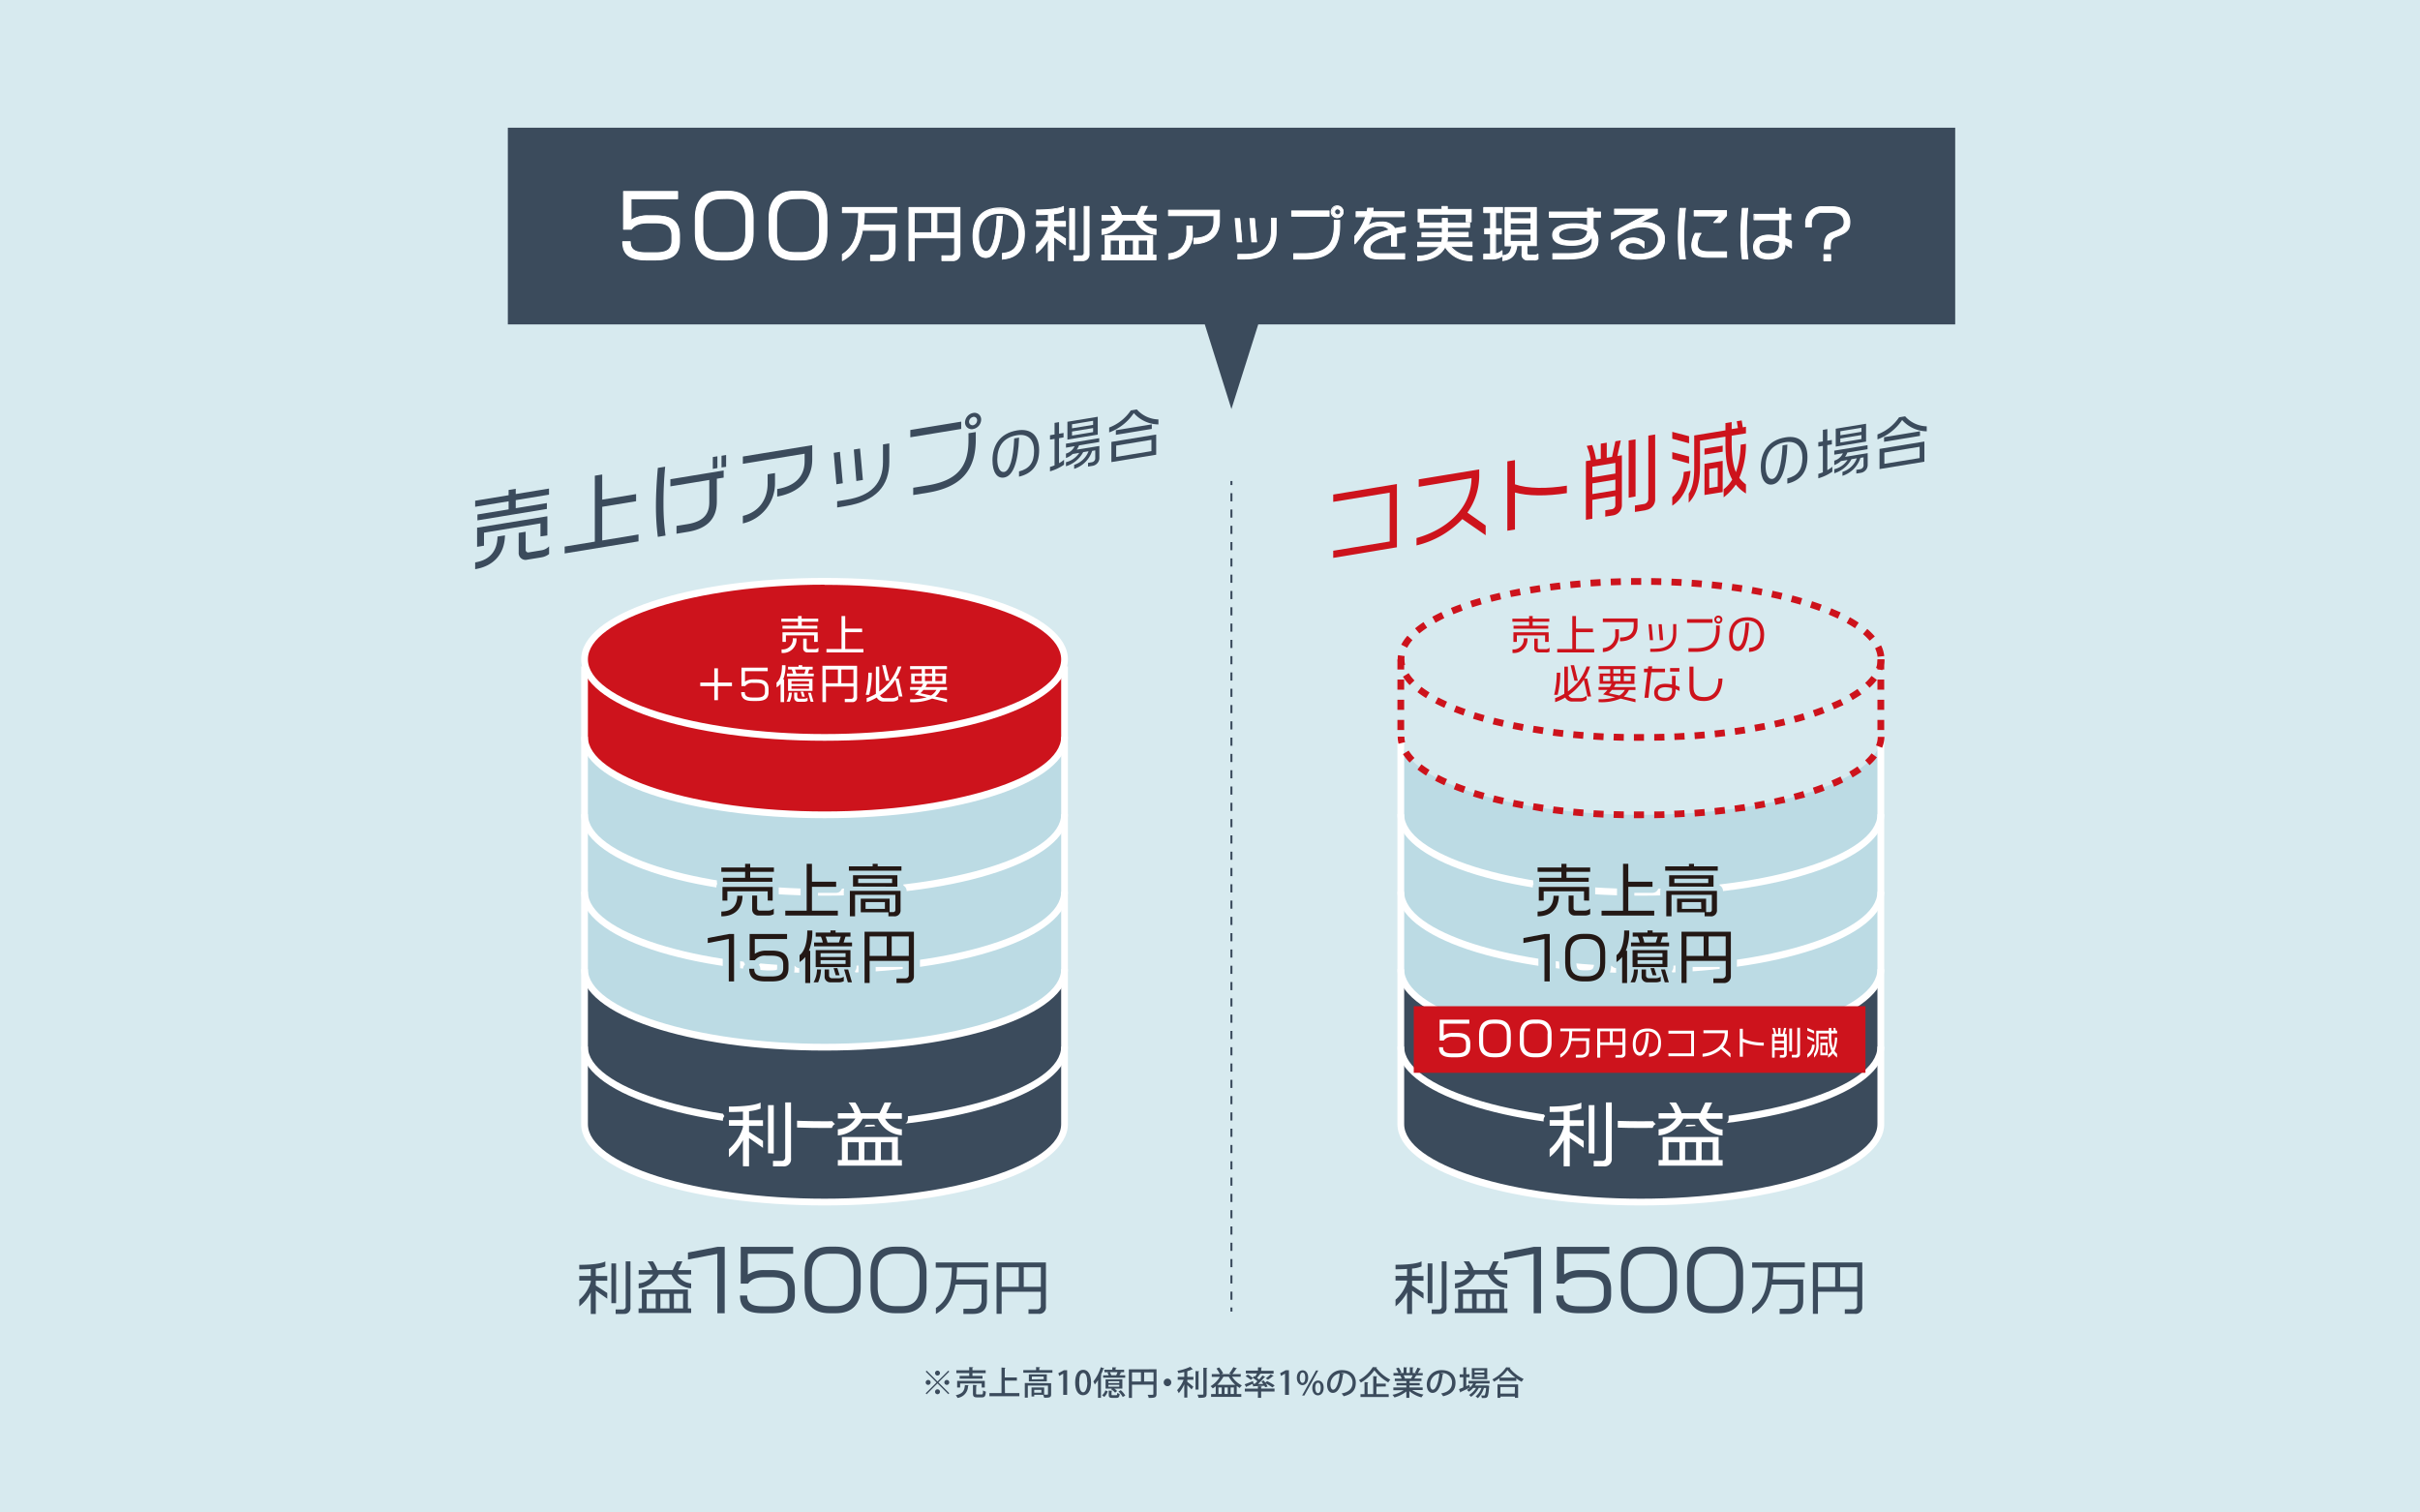 <svg xmlns="http://www.w3.org/2000/svg" viewBox="0 0 600 375"><defs><style>.cls-1{fill:#d7eaef;}.cls-2{fill:#3b4b5c;}.cls-3{fill:#cd131c;}.cls-4{fill:#fff;}.cls-5{fill:#bcdbe4;}.cls-10,.cls-11,.cls-6,.cls-7,.cls-9{fill:none;}.cls-10,.cls-11,.cls-6,.cls-9{stroke:#3b4b5c;}.cls-6,.cls-7,.cls-9{stroke-linejoin:round;stroke-width:3px;}.cls-7{stroke:#bcdbe4;}.cls-7,.cls-9{stroke-linecap:round;}.cls-8{fill:#231815;}.cls-10,.cls-11{stroke-miterlimit:10;stroke-width:0.5px;}.cls-11{stroke-dasharray:2.02 2.02;}</style></defs><g id="レイヤー_2" data-name="レイヤー 2"><g id="レイヤー_1-2" data-name="レイヤー 1"><rect class="cls-1" width="600" height="375"/><path class="cls-2" d="M229.75,339.83l2.69,2.69,2.68-2.69.24.24-2.69,2.68,2.69,2.68-.24.24L232.44,343l-2.69,2.69-.24-.24,2.69-2.69-2.68-2.68Zm.37,3.53a.61.61,0,0,1-.61-.61.61.61,0,1,1,1.22,0A.61.61,0,0,1,230.12,343.36Zm1.71-2.93a.6.6,0,0,1,.61-.6.61.61,0,1,1-.61.6Zm1.22,4.64a.62.62,0,0,1-.61.61.61.61,0,1,1,.61-.61Zm1.7-2.93a.61.61,0,0,1,.61.61.61.61,0,0,1-.61.61.61.61,0,0,1-.61-.61A.62.62,0,0,1,234.75,342.14Z"/><path class="cls-2" d="M240.2,343.47c0,.06-.08.11-.19.13a3,3,0,0,1-2.61,3,2.06,2.06,0,0,0-.44-.66c1.87-.43,2.16-1.23,2.27-2.53Zm.1-2.34v-.68h-3.19v-.71h3.19v-.8l1,.06c0,.07-.06.11-.2.13v.61h3.28v.71h-3.28v.68h2.5v.69h-5.68v-.69Zm3.86,2.89h-.77v-1h-5.34v1h-.74v-1.65h6.85ZM242,345.45c0,.25.05.28.37.28h1c.28,0,.34-.13.36-1a2.18,2.18,0,0,0,.7.3c-.08,1.14-.29,1.43-1,1.43h-1.15c-.83,0-1.05-.22-1.05-1v-2.08l1,.05c0,.07,0,.12-.19.13Z"/><path class="cls-2" d="M249.17,345.39h3.57v.78h-7.43v-.78h3v-6.33l1,.06c0,.07-.06.12-.19.14v2.26h3v.78h-3Z"/><path class="cls-2" d="M257.66,339.69h3.27v.66h-7.22v-.66h3.17v-.75l1,.06c0,.07-.06.11-.19.13Zm2.95,3.25v2.76c0,.78-.37.85-1.73.85a3.07,3.07,0,0,0-.25-.72h-2.21v.41h-.67V344h3.13v1.79h.49c.4,0,.46,0,.46-.15v-2.11h-5v3h-.75v-3.63Zm-5.52-2.19h4.45v1.74h-4.45Zm3.68,1.2v-.66h-2.94V342Zm-.58,3.35v-.71h-1.77v.71Z"/><path class="cls-2" d="M263.61,345.84v-5.26h0l-1,.57-.21-.69,1.38-.74h.8v6.12Z"/><path class="cls-2" d="M266.57,342.79c0-2,.76-3.17,2-3.17s1.94,1.25,1.94,3.11c0,2.07-.75,3.2-2,3.2S266.57,344.67,266.57,342.79Zm3,0c0-1.46-.31-2.39-1-2.39s-1,.86-1,2.39.37,2.41,1,2.41S269.59,344,269.59,342.76Z"/><path class="cls-2" d="M272.23,342.19a9.75,9.75,0,0,1-.79,1.08c-.07-.18-.26-.58-.36-.76a10.5,10.5,0,0,0,1.84-3.52l.87.29c0,.07-.1.09-.21.08a13.77,13.77,0,0,1-.65,1.55l.24.07a.2.2,0,0,1-.2.12v5.48h-.74Zm2.43,2.78a3.48,3.48,0,0,1-.87,1.38l-.55-.4a2.89,2.89,0,0,0,.83-1.23Zm-.88-5.35h2V339l1,.05c0,.08-.06.12-.19.14v.43h2.12v.59h-1l.34.1c0,.06-.08.08-.18.08-.09.17-.21.39-.33.59h1.44v.61h-5.48V341h1.37a4,4,0,0,0-.3-.68l.42-.09h-1.13Zm4.49,2.35v2.32h-2a3.66,3.66,0,0,1,.7.59l-.49.42a4.91,4.91,0,0,0-1-.86l.19-.15h-1.56V342Zm-.76.94v-.44h-2.7v.44Zm0,.89v-.45h-2.7v.45Zm-1.92,1.92c0,.18,0,.2.3.2h.83c.22,0,.26-.06.28-.57a2.29,2.29,0,0,0,.62.24c-.08.76-.26,1-.81,1h-1c-.75,0-.92-.19-.92-.81v-1l.89.05c0,.06-.06.1-.18.13Zm-.1-4.74h1.25a7.75,7.75,0,0,0,.33-.77h-1.9a3.88,3.88,0,0,1,.35.76Zm2.88,5.39A6,6,0,0,0,277.3,345l.58-.33A6.05,6.05,0,0,1,279,346Z"/><path class="cls-2" d="M286.74,339.49v6.11c0,.88-.41,1-1.93,1a2.61,2.61,0,0,0-.28-.78l.74,0c.67,0,.69,0,.69-.21v-2.3h-5.3v3.28h-.78v-7.08Zm-6.08.77v2.26h2.22v-2.26Zm3,2.26H286v-2.26h-2.32Z"/><path class="cls-2" d="M290.4,342.75a.94.94,0,1,1-.94-.94A.94.94,0,0,1,290.4,342.75Z"/><path class="cls-2" d="M295.79,339.52s-.05,0-.19,0a8.36,8.36,0,0,1-1.22.45v1.4h1.5v.72h-1.5v.52c.39.29,1.26,1,1.49,1.22l-.44.66c-.23-.27-.67-.71-1.05-1.08v3.11h-.76v-3.3a8.21,8.21,0,0,1-1.37,2.2,3.92,3.92,0,0,0-.41-.75,7.74,7.74,0,0,0,1.62-2.58H292v-.72h1.62v-1.2c-.48.11-1,.21-1.46.29a2.15,2.15,0,0,0-.24-.59,12.3,12.3,0,0,0,3.2-1Zm1.56.48c0,.06-.06.11-.19.13v4.39h-.75v-4.58Zm1-.89,1,.05c0,.07-.05.12-.19.14v6.28c0,.89-.37,1-2,1a3.12,3.12,0,0,0-.28-.79h.91c.51,0,.57,0,.57-.21Z"/><path class="cls-2" d="M307.59,341.35h-2.1a6.17,6.17,0,0,0,2.42,2.15,3.27,3.27,0,0,0-.54.63,6.3,6.3,0,0,1-.74-.49v2h1.13v.69h-7.49v-.69h1.15v-1.93a7.54,7.54,0,0,1-.73.53,4.14,4.14,0,0,0-.55-.56,6.52,6.52,0,0,0,2.3-2.31h-2v-.69h2a8.43,8.43,0,0,0-.84-1.37l.65-.29a6.94,6.94,0,0,1,1,1.46l-.4.2h2.38l-.44-.18a9.08,9.08,0,0,0,1-1.54l.9.32c0,.06-.1.09-.2.09a12.24,12.24,0,0,1-.94,1.31h2.1Zm-4.27,0a8,8,0,0,1-1.52,2h4.47a8,8,0,0,1-1.61-2Zm-.42,4.27V344h-.8v1.62Zm1.5,0V344h-.79v1.62Zm.71,0h.81V344h-.81Z"/><path class="cls-2" d="M313.66,343.94a2.68,2.68,0,0,0-.16-.36c-1,.06-2,.09-2.61.11,0,.07-.06.1-.13.12l-.24-.68-1.43.66a.2.2,0,0,1-.08.15l-.43-.72c.52-.18,1.3-.49,2.07-.8l.14.58-.14.07h.49c.19-.19.4-.39.61-.61a9.55,9.55,0,0,0-1.17-.86l.38-.44.21.13a7.1,7.1,0,0,0,.5-.76h-2.78v-.7h3V339l1,.06c0,.07-.06.12-.19.13v.68h3.07v.7h-3.53l.3.13c0,.06-.1.08-.2.08a8.06,8.06,0,0,1-.69.85c.2.14.38.28.54.41.31-.36.6-.72.82-1l.69.34c0,.05-.1.08-.19.08a20,20,0,0,1-1.59,1.67l1.28,0c-.15-.22-.3-.44-.46-.63l.55-.24c.14.16.29.35.42.53l.45-.36a11.54,11.54,0,0,1,1.87,1.08l-.56.49a10.84,10.84,0,0,0-1.65-1,4.27,4.27,0,0,1,.46.79Zm-.79-.2c0,.07-.06.12-.19.13v.4H316V345h-3.32v1.58h-.8V345h-3.25v-.72h3.25v-.59Zm-2.75-1.61a7.86,7.86,0,0,0-1.28-.91l.52-.42a7,7,0,0,1,1.3.87Zm5.67-1s-.09.06-.19.05a10.53,10.53,0,0,1-1.23.9l-.55-.33a9.55,9.55,0,0,0,1.21-1Z"/><path class="cls-2" d="M318.6,345.84v-5.26h0l-1,.57-.21-.69,1.38-.74h.8v6.12Z"/><path class="cls-2" d="M324.34,341.53c0,1.26-.68,1.9-1.42,1.9s-1.39-.67-1.39-1.82.62-1.87,1.43-1.87S324.34,340.48,324.34,341.53Zm-2.08.09c0,.69.23,1.25.68,1.25s.68-.57.68-1.3-.18-1.28-.68-1.28S322.26,341,322.26,341.62ZM323.4,346h-.56l3.44-6.21h.57Zm4.78-1.92c0,1.26-.67,1.88-1.43,1.88s-1.39-.65-1.39-1.81.61-1.87,1.43-1.87S328.18,343,328.18,344Zm-2.09.05c0,.71.23,1.28.69,1.28s.67-.56.67-1.29-.17-1.29-.67-1.29S326.09,343.44,326.09,344.08Z"/><path class="cls-2" d="M333.18,340.66c0,.08-.1.13-.22.13-.31,2.67-1.14,4.56-2.51,4.56-.79,0-1.42-.72-1.42-2.05a3.59,3.59,0,0,1,3.69-3.6c2.33,0,3.43,1.43,3.43,3.1,0,1.93-1,2.89-3,3.38a6.23,6.23,0,0,0-.52-.69c1.86-.36,2.71-1.26,2.71-2.67a2.31,2.31,0,0,0-2.58-2.36l-.33,0Zm-1-.14a2.78,2.78,0,0,0-2.32,2.75c0,.77.28,1.28.66,1.28C331.36,344.55,332,342.59,332.14,340.52Z"/><path class="cls-2" d="M341.41,339a.2.2,0,0,1-.19.14,9.88,9.88,0,0,0,3.49,2.92,4.3,4.3,0,0,0-.52.69,11.63,11.63,0,0,1-3.43-3,10.58,10.58,0,0,1-3.36,3.05,3.65,3.65,0,0,0-.48-.61,9.48,9.48,0,0,0,3.44-3.24Zm-.15,4.79v1.88h3.05v.7h-7v-.7h1v-3l.94.06c0,.07-.05.11-.18.14v2.78h1.4V341.2l1,.06c0,.07-.06.12-.19.14v1.65h2.3v.7Z"/><path class="cls-2" d="M352.73,344.64h-2.6a7.94,7.94,0,0,0,2.81,1.13,3.16,3.16,0,0,0-.51.69,7.43,7.43,0,0,1-3-1.56v1.67h-.75V345a8.28,8.28,0,0,1-2.95,1.48,3.42,3.42,0,0,0-.5-.65,8.26,8.26,0,0,0,2.8-1.15h-2.57V344h3.22v-.51h-2.45v-.57h2.45v-.5h-2.86v-.62h1.7a3.61,3.61,0,0,0-.35-.75l.2,0h-1.88v-.64h1.23a7.7,7.7,0,0,0-.6-1.12l.66-.23a5.8,5.8,0,0,1,.67,1.19l-.44.16H348v-1.42l.91.06c0,.07-.07.13-.19.14v1.22h.82v-1.42l.93.06c0,.08-.08.13-.2.14v1.22h.86l-.3-.11a7.66,7.66,0,0,0,.6-1.22l.88.28c0,.06-.09.09-.19.08a8,8,0,0,1-.6,1h1.22V341h-1.66l.15.05c0,.06-.09.08-.19.08a6.67,6.67,0,0,1-.39.66h1.78v.62h-2.94v.5H352v.57h-2.54V344h3.27Zm-2.89-2.87a7.88,7.88,0,0,0,.39-.77H348a3.81,3.81,0,0,1,.36.74l-.25.05h1.81Z"/><path class="cls-2" d="M357.9,340.66c0,.08-.1.13-.22.13-.32,2.67-1.14,4.56-2.51,4.56-.79,0-1.42-.72-1.42-2.05a3.58,3.58,0,0,1,3.69-3.6c2.33,0,3.43,1.43,3.43,3.1,0,1.93-1.05,2.89-3.06,3.38a6,6,0,0,0-.51-.69c1.86-.36,2.71-1.26,2.71-2.67a2.31,2.31,0,0,0-2.58-2.36l-.33,0Zm-1-.14a2.78,2.78,0,0,0-2.32,2.75c0,.77.28,1.28.65,1.28C356.07,344.55,356.69,342.59,356.86,340.52Z"/><path class="cls-2" d="M369.32,343H366q-.13.26-.3.51h2.94l.16,0,.41.07,0,.2c-.13,1.69-.26,2.35-.48,2.59s-.47.27-1.34.25a1.41,1.41,0,0,0-.17-.63,6.23,6.23,0,0,0,.65,0c.12,0,.19,0,.25-.08s.24-.62.34-1.79h-.54a5.69,5.69,0,0,1-1.52,2.55,2.45,2.45,0,0,0-.55-.45,4.76,4.76,0,0,0,1.45-2.1h-.66a6.53,6.53,0,0,1-1.91,2.21,2.6,2.6,0,0,0-.52-.47,5.19,5.19,0,0,0,1.75-1.74h-.7a5,5,0,0,1-1.08.94,5.19,5.19,0,0,0-.48-.45,4,4,0,0,0,.76-.58h0c-.83.41-1.71.82-2.28,1.08a.16.16,0,0,1-.11.15l-.33-.85c.29-.1.66-.25,1.06-.42v-2.51h-.9v-.73h.9V339l.91.05c0,.07-.05.11-.18.12v1.57h.83v.73h-.83v2.22l.78-.34s0,.07.16.67a4.63,4.63,0,0,0,.79-1H364.1v-.66h5.22Zm-.58-3.78v2.72h-3.83v-2.72Zm-.72,1.09v-.53H365.6v.53Zm0,1.08v-.55H365.6v.55Z"/><path class="cls-2" d="M371.75,341.73a10.26,10.26,0,0,1-1.33.84A4.33,4.33,0,0,0,370,342a9.07,9.07,0,0,0,3.43-3l1.07.06a.23.23,0,0,1-.2.15,9.55,9.55,0,0,0,3.48,2.7,3.12,3.12,0,0,0-.5.69,10.23,10.23,0,0,1-1.34-.84v.6h-4.14Zm-.47,4.84v-3.33h5.11v3.33h-.79v-.32H372v.32Zm4.48-5a9.41,9.41,0,0,1-2-1.89,9.11,9.11,0,0,1-1.89,1.89Zm-.16,2.32H372v1.63h3.56Z"/><path class="cls-3" d="M263.93,182.68v-19.2c0,10.68-26.64,19.35-59.5,19.35s-59.51-8.67-59.51-19.35v19.2c0,10.68,26.64,19.35,59.51,19.35S263.93,193.36,263.93,182.68Z"/><path class="cls-3" d="M263.93,163.48c0,10.68-26.64,19.35-59.5,19.35s-59.51-8.67-59.51-19.35,26.64-19.35,59.51-19.35S263.93,152.79,263.93,163.48Z"/><path class="cls-4" d="M204.43,183.66c-33.84,0-60.34-8.86-60.34-20.18s26.5-20.19,60.34-20.19,60.34,8.87,60.34,20.19S238.27,183.66,204.43,183.66Zm0-38.7c-31.8,0-58.67,8.48-58.67,18.52S172.63,182,204.43,182s58.67-8.48,58.67-18.51S236.23,145,204.43,145Z"/><path class="cls-2" d="M263.93,259.48v-19.2c0,10.69-26.64,19.35-59.5,19.35s-59.51-8.66-59.51-19.35v19.2c0,10.69,26.64,19.36,59.51,19.36S263.93,270.17,263.93,259.48Z"/><path class="cls-5" d="M263.93,240.28v-19.2c0,10.69-26.64,19.35-59.5,19.35s-59.51-8.66-59.51-19.35v19.2c0,10.69,26.64,19.35,59.51,19.35S263.93,251,263.93,240.28Z"/><path class="cls-5" d="M263.93,221.08v-19.2c0,10.69-26.64,19.35-59.5,19.35s-59.51-8.66-59.51-19.35v19.2c0,10.69,26.64,19.35,59.51,19.35S263.93,231.77,263.93,221.08Z"/><path class="cls-5" d="M263.93,201.88v-19.2c0,10.68-26.64,19.35-59.5,19.35s-59.51-8.67-59.51-19.35v19.2c0,10.69,26.64,19.35,59.51,19.35S263.93,212.57,263.93,201.88Z"/><path class="cls-2" d="M263.93,278.74v-19.2c0,10.68-26.64,19.35-59.5,19.35s-59.51-8.67-59.51-19.35v19.2c0,10.69,26.64,19.35,59.51,19.35S263.93,289.43,263.93,278.74Z"/><path class="cls-4" d="M204.43,222.07c-33.84,0-60.34-8.87-60.34-20.19h1.67c0,10,26.87,18.51,58.67,18.51s58.67-8.47,58.67-18.51h1.67C264.77,213.2,238.27,222.07,204.43,222.07Z"/><path class="cls-4" d="M204.43,202.86c-33.84,0-60.34-8.86-60.34-20.18h1.67c0,10,26.87,18.51,58.67,18.51s58.67-8.48,58.67-18.51h1.67C264.77,194,238.27,202.86,204.43,202.86Z"/><path class="cls-4" d="M204.43,241.27c-33.84,0-60.34-8.87-60.34-20.19h1.67c0,10,26.87,18.52,58.67,18.52s58.67-8.48,58.67-18.52h1.67C264.77,232.4,238.27,241.27,204.43,241.27Z"/><path class="cls-4" d="M204.43,260.47c-33.84,0-60.34-8.87-60.34-20.19h1.67c0,10,26.87,18.52,58.67,18.52s58.67-8.48,58.67-18.52h1.67C264.77,251.6,238.27,260.47,204.43,260.47Z"/><path class="cls-4" d="M204.43,279.67c-33.84,0-60.34-8.87-60.34-20.18h1.67c0,10,26.87,18.51,58.67,18.51s58.67-8.48,58.67-18.51h1.67C264.77,270.8,238.27,279.67,204.43,279.67Z"/><path class="cls-4" d="M204.43,298.87c-33.84,0-60.34-8.86-60.34-20.18V165.23h1.67V278.69c0,10,26.87,18.51,58.67,18.51s58.67-8.48,58.67-18.51V165.23h1.67V278.69C264.77,290,238.27,298.87,204.43,298.87Z"/><path class="cls-4" d="M198.78,154.14v1h3.86v.73H194v-.73h3.86v-1h-4.14v-.75h4.14v-.65h.89v.65h4.12v.75Zm-5,7.74V161a2.48,2.48,0,0,0,2.77-2.74h.93A3.35,3.35,0,0,1,193.75,161.88Zm8.07-2.73v-1.62h-7v1.62H194v-2.38h8.74v2.38Zm.15,2.61H200.2a1,1,0,0,1-1.06-1v-2.43H200v2.21a.4.4,0,0,0,.4.41h1.52a1.36,1.36,0,0,0,1-.36v1A1.74,1.74,0,0,1,202,161.76Z"/><path class="cls-4" d="M204.91,161.76v-.85h3.73v-8.17h.92v3.12h4.19v.88h-4.19v4.17h4.51v.85Z"/><path class="cls-4" d="M178,170.12v3.48h-.9v-3.48h-3.48v-.89h3.48V165.7h.9v3.53h3.48v.89Z"/><path class="cls-4" d="M187.68,173.8h-1.07c-1.92,0-2.84-.59-2.84-2.2h.89c0,1.06.69,1.34,2,1.34h1c1.45,0,2-.42,2-1.48v-.61c0-1-.53-1.53-2-1.53h-.91a2.19,2.19,0,0,0-2,.8h-.92v-4.58h6.51v.88h-5.63V169a3.6,3.6,0,0,1,2-.56h.91c2.14,0,2.93.81,2.93,2.41v.61C190.61,173.17,189.67,173.8,187.68,173.8Z"/><path class="cls-4" d="M194.18,168.46h.23v5.62h-.87v-4.53a3.6,3.6,0,0,1-1,.88v-1.2c.86-.63,1.34-2.18,1.34-4.3h.87A9,9,0,0,1,194.18,168.46Zm1.61,5.5H195a4.74,4.74,0,0,0,.59-2.24h.73A6.07,6.07,0,0,1,195.79,174Zm-.68-6.26V167h1.51a5.13,5.13,0,0,0-.33-1h-.91v-.69H198v-.38h.9v.38h2.59V166h-.87l-.33,1h1.47v.67Zm.27,3.6v-3h6.06v3Zm5.21-2.41h-4.35v.67h4.35Zm0,1.22h-4.35v.65h4.35ZM199.48,174H197.9a1,1,0,0,1-1-1v-1.29h.77v1.08a.48.48,0,0,0,.46.44h1.28a1.43,1.43,0,0,0,.82-.27v.8A1.79,1.79,0,0,1,199.48,174Zm-2.37-8a6.14,6.14,0,0,1,.32,1h2l.32-1Zm1.77,6.74-.38-1.25h.65l.4,1.25ZM201,174l-.65-2.24h.69l.66,2.24Z"/><path class="cls-4" d="M211.21,174.08h-1.76v-.81H211a.58.58,0,0,0,.61-.63v-2.41h-6.82v3.85h-.88v-9h8.59v7.7A1.15,1.15,0,0,1,211.21,174.08ZM207.75,166h-3v3.4h3Zm3.84,0h-3v3.4h3Z"/><path class="cls-4" d="M215.5,172.28h-.87a21.7,21.7,0,0,0,.65-5.49h.87A22,22,0,0,1,215.5,172.28Zm7.41.4L222,168.5a14.4,14.4,0,0,1-3.8,3.91,1.24,1.24,0,0,0,1.21.67h1.66a2.19,2.19,0,0,0,1.61-.6v1a2.67,2.67,0,0,1-1.58.46h-1.89a1.92,1.92,0,0,1-1.83-1,13.23,13.23,0,0,1-2.5,1.15v-1a11.89,11.89,0,0,0,2.28-1.07c0-.1,0-.19,0-.28v-6.46H218v6.15a12.63,12.63,0,0,0,4.62-6.18h.86a12.2,12.2,0,0,1-1.35,3h.67l.94,4.44Zm-3.25-3.89-.94-3.86h.86l.94,3.86Z"/><path class="cls-4" d="M231.11,173.2a12.06,12.06,0,0,1-5.46.88v-.72a13.85,13.85,0,0,0,4.12-.48l-3-.72a10.44,10.44,0,0,0,1.09-1.11h-2.22v-.72h2.78a6.13,6.13,0,0,0,.45-.79h-2.95V167h2.61v-1.08h-2.89v-.77h9.15v.77h-2.89V167h2.63v2.57h-4.65a8.26,8.26,0,0,1-.42.79h5.33v.72h-1.63a5.17,5.17,0,0,1-1.27,1.62l2.9.62v.79Zm-2.57-5.58h-1.76v1.25h1.76Zm.42,3.43a7.79,7.79,0,0,1-.75.82l2.6.56a3.66,3.66,0,0,0,1.36-1.38Zm2.14-5.16h-1.76V167h1.76Zm0,1.73h-1.76v1.25h1.76Zm2.55,0h-1.74v1.25h1.74Z"/><path class="cls-6" d="M185.71,282.16v7H184.2v-6.5a13.31,13.31,0,0,1-3.47,4.24v-2a11.33,11.33,0,0,0,3.47-5.41v-.37h-3.47v-1.41h3.47v-2.1c-1,.07-2.19.11-3.47.11v-1.36c4.17,0,6.85-.45,7.85-1v1.5a10.56,10.56,0,0,1-2.87.65v2.24h3.46v1.41h-3.46v1.46l3.46,2.25v1.73Zm4.71,3.77V274h1.42v12Zm3.71,3.26h-2.48v-1.36h2.18a.84.84,0,0,0,.85-.88V273.33h1.44v13.88A1.79,1.79,0,0,1,194.13,289.19Z"/><path class="cls-6" d="M217.67,277.37h-3.81a7.56,7.56,0,0,1-6.13,4.15V280a5.67,5.67,0,0,0,4.35-2.67h-4.35V276h4.11a8.89,8.89,0,0,0-1.46-2.65h1.67a10.73,10.73,0,0,1,1.39,2.65h4.63l1.25-2.65H221L219.75,276h3.85v1.39h-4.15A5.09,5.09,0,0,0,223.6,280v1.48A7,7,0,0,1,217.67,277.37ZM207.73,289v-1.39h1v-5.7h13.88v5.7h1V289Zm5.18-5.79H210.2v4.4h2.71Zm4.12,0h-2.71v4.4H217Zm4.12,0h-2.74v4.4h2.74Z"/><path class="cls-4" d="M185.71,282.16v7H184.2v-6.5a13.31,13.31,0,0,1-3.47,4.24v-2a11.33,11.33,0,0,0,3.47-5.41v-.37h-3.47v-1.41h3.47v-2.1c-1,.07-2.19.11-3.47.11v-1.36c4.17,0,6.85-.45,7.85-1v1.5a10.56,10.56,0,0,1-2.87.65v2.24h3.46v1.41h-3.46v1.46l3.46,2.25v1.73Zm4.71,3.77V274h1.42v12Zm3.71,3.26h-2.48v-1.36h2.18a.84.84,0,0,0,.85-.88V273.33h1.44v13.88A1.79,1.79,0,0,1,194.13,289.19Z"/><path class="cls-4" d="M217.67,277.37h-3.81a7.56,7.56,0,0,1-6.13,4.15V280a5.67,5.67,0,0,0,4.35-2.67h-4.35V276h4.11a8.89,8.89,0,0,0-1.46-2.65h1.67a10.73,10.73,0,0,1,1.39,2.65h4.63l1.25-2.65H221L219.75,276h3.85v1.39h-4.15A5.09,5.09,0,0,0,223.6,280v1.48A7,7,0,0,1,217.67,277.37ZM207.73,289v-1.39h1v-5.7h13.88v5.7h1V289Zm5.18-5.79H210.2v4.4h2.71Zm4.12,0h-2.71v4.4H217Zm4.12,0h-2.74v4.4h2.74Z"/><path class="cls-2" d="M127.87,124v2l7.72-1.27v1.46l-17.22,2.83v-1.46l7.73-1.27v-2l-8.29,1.36v-1.5l8.29-1.37v-1.3l1.77-.29v1.3l8.25-1.36v1.51Zm-10.06,17.14v-1.7c3.76-.62,5.48-2.94,5.54-6.41l1.85-.3C125.12,137.2,122.56,140.34,117.81,141.12ZM134,133v-3.24l-14,2.31v3.23l-1.71.28v-4.75L135.71,128v4.76Zm.29,5.18-3.54.58A1.7,1.7,0,0,1,128.6,137v-4.88l1.73-.28v4.43a.65.65,0,0,0,.81.68l3-.5a3.33,3.33,0,0,0,2-1v1.91A4.08,4.08,0,0,1,134.25,138.18Z"/><path class="cls-2" d="M140,137.22v-1.7l7.48-1.23V117.94l1.83-.3v6.24l8.4-1.38v1.77l-8.4,1.38V134l9-1.49v1.71Z"/><path class="cls-2" d="M163.1,133.11a58.9,58.9,0,0,1-.47-7.69c0-2.93.18-6,.47-9.41l1.82-.3a91.78,91.78,0,0,0-.42,9.38,55.32,55.32,0,0,0,.51,7.7Zm14.63-14.42v5.63c0,3.86-1.95,6.68-7.17,7.54l-2.83.47v-1.94l2.72-.44c4.31-.71,5.41-2.8,5.41-5.49V119l-9.65,1.59v-1.77l13.21-2.17v1.77Zm-1-2.44v-2.93l1.14-.19v2.93Zm2.16-.36V113l1.14-.19v2.93Z"/><path class="cls-2" d="M192.7,123.12v-1.87c4.29-.71,6.79-3,6.79-6.91v-1.85L184.18,115v-1.81l17.2-2.82v3.55C201.38,119,198,122.16,192.7,123.12Zm-8.52,6.66v-1.87c4.15-1,6.14-4.26,6.14-8v-2.32l1.83-.3v2.46A10.19,10.19,0,0,1,184.18,129.78Z"/><path class="cls-2" d="M207.38,120.07l-.67-7.79,1.54-.26.71,7.79Zm2.42,5.38-2.24.37v-1.55l2.24-.36c6.34-1,9.12-4.21,9.12-9.35v-4.37l1.57-.26v4.57C220.49,120.44,217.2,124.24,209.8,125.45Zm2.52-6.19-.63-7.8,1.54-.26.71,7.8Z"/><path class="cls-2" d="M225.7,108.42v-1.81l12.62-2.07v1.81ZM230,122.16l-3.58.58v-1.81l3.54-.58c7-1.16,10.16-4.27,10.16-11.12v-1.81l1.81-.3V109C241.9,116.66,238.28,120.79,230,122.16Zm11.26-15.78a1.66,1.66,0,0,1-2-1.66,2.47,2.47,0,0,1,2-2.33,1.64,1.64,0,0,1,2,1.67A2.43,2.43,0,0,1,241.23,106.38Zm0-3a1.26,1.26,0,0,0-1,1.19.87.87,0,0,0,1,.86,1.26,1.26,0,0,0,1-1.2A.83.83,0,0,0,241.23,103.37Z"/><path class="cls-2" d="M252.65,118.18v-1.3c2.55-.64,3.74-2.16,3.74-5.1,0-2.64-1.38-4.34-4.27-3.87-3.52.58-4.86,3-4.86,6,0,2,.66,3.27,1.72,3.1,1.3-.22,2.28-3.2,2.48-8.31l1.21-.2c-.26,6.28-1.53,9.54-3.73,9.9-1.73.28-2.87-1.31-2.87-4.29,0-3.59,1.75-6.68,6.11-7.4,3.49-.58,5.46,1.34,5.46,4.86C257.64,115.46,255.77,117.45,252.65,118.18Z"/><path class="cls-2" d="M260.33,116.86v-1.09a8.92,8.92,0,0,0,1.13-.39v-6.56l-1.13.18v-1.09l1.13-.19v-2.87l1.11-.19v2.88l1.12-.19v1.1l-1.12.19v6.2a6.76,6.76,0,0,0,1.24-.85v1.22A11.41,11.41,0,0,1,260.33,116.86Zm10.6-1.37-1.17.19v-.92l.95-.16a1,1,0,0,0,.84-1.08v-1.86l-.77.13a6.89,6.89,0,0,1-4.46,4.46v-1a5.63,5.63,0,0,0,3.57-3.37l-1.33.22a7.25,7.25,0,0,1-4.27,3.5v-1a5.56,5.56,0,0,0,3.29-2.31l-1.63.27a4.71,4.71,0,0,1-1.66,1v-1.1a3.35,3.35,0,0,0,2.14-1.83l-2.14.36V110l8.25-1.36v.95l-5,.83a5.85,5.85,0,0,1-.58,1.07l5.61-.92v2.83A2,2,0,0,1,270.93,115.49ZM264.65,109v-4.43l7.52-1.24v4.43Zm6.37-4.67-5.23.86v1l5.23-.86Zm0,1.8-5.23.86v1l5.23-.86Z"/><path class="cls-2" d="M281.11,102.42a12.53,12.53,0,0,1-6.11,4.79V106a11.34,11.34,0,0,0,5.36-4.24l1.5-.25a7.35,7.35,0,0,0,5.35,2.48v1.24A8.32,8.32,0,0,1,281.11,102.42Zm-5.56,12.15v-5l11.11-1.83v5Zm1.11-6.76v-1.14l8.91-1.46v1.13Zm8.82,1.23-8.74,1.44v2.81l8.74-1.44Z"/><path class="cls-3" d="M330.55,138.32v-1.77l14-2.3V122.14l-14,2.29v-1.81L346.34,120v15.69Z"/><path class="cls-3" d="M362.56,128.7a23,23,0,0,1-11.36,6.53V133.4c7.17-2,13.53-7.11,13.64-14.85l-13.09,2.15v-1.85l15-2.47v1.3a16,16,0,0,1-2.93,9.41l4.53,3.2v2.42Z"/><path class="cls-3" d="M375.61,122.11v9.17l-1.89.31v-17.2l1.89-.31v6c3.11,1.1,8,1.13,12.87.33v1.85C383.48,123.07,378.66,123,375.61,122.11Z"/><path class="cls-3" d="M400,127.77l-2,.33v-1.59l1.69-.27a1,1,0,0,0,.81-1V123l-5.71.94v4.68l-1.59.26V114.33l1.2-.2a14.32,14.32,0,0,0-1-3.57l1.36-.23a21.24,21.24,0,0,1,.95,3.59l1.18-.2V110l1.48-.24v3.74l1.31-.22.83-3.87,1.34-.22-.85,3.88,1.12-.19v12.26A2.58,2.58,0,0,1,400,127.77Zm.51-13-5.71.94v2.64l5.71-.94Zm0,4.14-5.71.94v2.65l5.71-.94Zm3.29,4.5V109.21l1.71-.28v14.15Zm4.25,3.09-2.7.44v-1.6l2.33-.39a1.32,1.32,0,0,0,1-1.21V108l1.69-.28v16A2.65,2.65,0,0,1,408.07,126.45Z"/><path class="cls-3" d="M414.61,108.78v-1.71l4.17,1.09v1.75Zm0,5v-1.68l4.17,1.08v1.75Zm0,11.63v-2.15a8.86,8.86,0,0,0,2.85-6.24l1.67-.28C418.82,120.23,417.28,123.67,414.61,125.37Zm15.74-5.25a13.57,13.57,0,0,1-3,3.15v-2a8.52,8.52,0,0,0,2.13-2.41c-1.18-2.1-1.68-4.88-1.68-8.91v-1.73l-6.31,1v6.51c0,3.41-.63,6.61-2.8,8.87V122.4c1-1.5,1.36-3.64,1.36-6.43v-8l7.75-1.27V104.9l1.54-.26v1.75l1.55-.25-.29-1.7,1.22-.2.27,1.7.79-.13v1.63l-3.54.58v1.73c0,3.39.33,5.64,1.06,7.31a20.83,20.83,0,0,0,1.16-6.8l1.32-.22a21.19,21.19,0,0,1-1.65,8.44,7.74,7.74,0,0,0,1.65,1.63v2.25A9.9,9.9,0,0,1,430.35,120.12Zm-7.75-7.43v-1.5l4.51-.74V112Zm0,10V115l4.51-.74V122Zm3.28-6.78-2.1.34V121l2.1-.35Z"/><path class="cls-2" d="M443.14,119.91v-1.3c2.55-.64,3.74-2.16,3.74-5.1,0-2.65-1.38-4.34-4.27-3.87-3.52.58-4.86,3-4.86,6,0,2,.66,3.27,1.72,3.09,1.3-.21,2.28-3.19,2.48-8.3l1.21-.2c-.26,6.27-1.53,9.53-3.73,9.89-1.74.29-2.87-1.3-2.87-4.28,0-3.59,1.74-6.69,6.11-7.4,3.49-.58,5.46,1.34,5.46,4.86C448.13,117.19,446.26,119.18,443.14,119.91Z"/><path class="cls-2" d="M450.82,118.59v-1.1a10.72,10.72,0,0,0,1.13-.38v-6.56l-1.13.18v-1.1l1.13-.18v-2.87l1.11-.19v2.88l1.12-.19v1.1l-1.12.18v6.21a6.76,6.76,0,0,0,1.24-.85v1.22A11.41,11.41,0,0,1,450.82,118.59Zm10.6-1.37-1.17.19v-.92l.95-.16a1,1,0,0,0,.84-1.09v-1.85l-.77.12a6.87,6.87,0,0,1-4.46,4.46V117a5.61,5.61,0,0,0,3.56-3.37l-1.32.22a7.27,7.27,0,0,1-4.27,3.49v-1a5.51,5.51,0,0,0,3.29-2.3l-1.63.27a4.86,4.86,0,0,1-1.66,1v-1.1a3.38,3.38,0,0,0,2.14-1.83l-2.14.35v-1l8.25-1.35v1l-5,.82a5.26,5.26,0,0,1-.58,1.07l5.61-.92v2.84A2,2,0,0,1,461.42,117.22Zm-6.28-6.49v-4.44l7.52-1.23v4.43Zm6.37-4.67-5.23.86v1l5.23-.86Zm0,1.8-5.23.86v1l5.23-.86Z"/><path class="cls-2" d="M471.6,104.14a12.63,12.63,0,0,1-6.11,4.8v-1.23a11.31,11.31,0,0,0,5.35-4.24l1.51-.25a7.35,7.35,0,0,0,5.35,2.48v1.24A8.33,8.33,0,0,1,471.6,104.14ZM466,116.3v-5l11.12-1.83v5Zm1.12-6.76V108.4l8.91-1.47v1.14Zm8.82,1.23-8.74,1.44V115l8.74-1.43Z"/><path class="cls-7" d="M186,216.16v1.47h5.5v1H179.24v-1h5.5v-1.47h-5.9v-1.07h5.9v-.92H186v.92h5.88v1.07Zm-7.16,11V226c2.67,0,3.9-1.45,3.95-3.91h1.31C184.05,225.25,182.22,227.19,178.84,227.19Zm11.5-3.89V221h-10v2.3h-1.22v-3.39h12.45v3.39Zm.21,3.72H188a1.47,1.47,0,0,1-1.51-1.48v-3.47h1.23v3.15a.56.56,0,0,0,.58.58h2.16a2,2,0,0,0,1.39-.5v1.36A2.49,2.49,0,0,1,190.55,227Z"/><path class="cls-7" d="M194.7,227V225.8H200V214.17h1.31v4.44h6v1.26h-6v5.93h6.42V227Z"/><path class="cls-7" d="M210.47,215.87V214.8h5.89v-.63h1.25v.63h5.89v1.07Zm11.18,11.32h-1.38v-1h-6.86v-3.37h7.16v3.33h.89a.53.53,0,0,0,.53-.55v-3.75H212v5.34h-1.29v-6.31h12.57v4.68A1.47,1.47,0,0,1,221.65,227.19Zm-10.16-7.38V217h11v2.84Zm9.69-1.95h-8.41v1.08h8.41Zm-1.78,5.8h-4.8v1.68h4.8Z"/><path class="cls-7" d="M180.69,243.33V232.81l-5.21,1v-1.24l5.27-1H182v11.76Z"/><path class="cls-7" d="M191.32,243.33H189.8c-2.73,0-4.05-.84-4.05-3.14H187c0,1.51,1,1.91,2.84,1.91h1.46c2.07,0,2.88-.59,2.88-2.11v-.87c0-1.45-.75-2.17-2.88-2.17H190a3.15,3.15,0,0,0-2.84,1.13h-1.3v-6.51h9.28v1.24h-8v3.68a5.1,5.1,0,0,1,2.88-.8h1.3c3.06,0,4.17,1.16,4.17,3.43V240C195.49,242.44,194.16,243.33,191.32,243.33Z"/><path class="cls-7" d="M200.56,235.72h.32v8h-1.23v-6.45a5.5,5.5,0,0,1-1.41,1.26v-1.71c1.23-.9,1.91-3.11,1.91-6.12h1.25A13,13,0,0,1,200.56,235.72Zm2.28,7.83h-1.12a6.72,6.72,0,0,0,.84-3.18h1A8.47,8.47,0,0,1,202.84,243.55Zm-1-8.92v-.95H204a6.93,6.93,0,0,0-.48-1.46h-1.28v-1h3.66v-.53h1.27v.53h3.69v1h-1.23l-.48,1.46h2.1v.95Zm.4,5.14v-4.21h8.62v4.21Zm7.41-3.44h-6.2v.95h6.2Zm0,1.73h-6.2V239h6.2Zm-1.58,5.49h-2.24a1.36,1.36,0,0,1-1.38-1.35v-1.83h1.1v1.53a.69.69,0,0,0,.65.64h1.83a2,2,0,0,0,1.17-.39v1.14A2.81,2.81,0,0,1,208.1,243.55Zm-3.37-11.33a8.22,8.22,0,0,1,.45,1.46H208l.46-1.46Zm2.51,9.59-.53-1.78h.93l.56,1.78Zm3,1.74-.92-3.18h1l.94,3.18Z"/><path class="cls-7" d="M224.78,243.72h-2.51v-1.15h2.18a.84.84,0,0,0,.87-.9v-3.43h-9.71v5.48h-1.26V231h12.24v11A1.64,1.64,0,0,1,224.78,243.72Zm-4.93-11.55h-4.24V237h4.24Zm5.47,0h-4.24V237h4.24Z"/><path class="cls-8" d="M186,216.16v1.47h5.5v1H179.24v-1h5.5v-1.47h-5.9v-1.07h5.9v-.92H186v.92h5.88v1.07Zm-7.16,11V226c2.67,0,3.9-1.45,3.95-3.91h1.31C184.05,225.25,182.22,227.19,178.84,227.19Zm11.5-3.89V221h-10v2.3h-1.22v-3.39h12.45v3.39Zm.21,3.72H188a1.47,1.47,0,0,1-1.51-1.48v-3.47h1.23v3.15a.56.56,0,0,0,.58.58h2.16a2,2,0,0,0,1.39-.5v1.36A2.49,2.49,0,0,1,190.55,227Z"/><path class="cls-8" d="M194.7,227V225.8H200V214.17h1.31v4.44h6v1.26h-6v5.93h6.42V227Z"/><path class="cls-8" d="M210.47,215.87V214.8h5.89v-.63h1.25v.63h5.89v1.07Zm11.18,11.32h-1.38v-1h-6.86v-3.37h7.16v3.33h.89a.53.53,0,0,0,.53-.55v-3.75H212v5.34h-1.29v-6.31h12.57v4.68A1.47,1.47,0,0,1,221.65,227.19Zm-10.16-7.38V217h11v2.84Zm9.69-1.95h-8.41v1.08h8.41Zm-1.78,5.8h-4.8v1.68h4.8Z"/><path class="cls-8" d="M180.69,243.33V232.81l-5.21,1v-1.24l5.27-1H182v11.76Z"/><path class="cls-8" d="M191.32,243.33H189.8c-2.73,0-4.05-.84-4.05-3.14H187c0,1.51,1,1.91,2.84,1.91h1.46c2.07,0,2.88-.59,2.88-2.11v-.87c0-1.45-.75-2.17-2.88-2.17H190a3.15,3.15,0,0,0-2.84,1.13h-1.3v-6.51h9.28v1.24h-8v3.68a5.1,5.1,0,0,1,2.88-.8h1.3c3.06,0,4.17,1.16,4.17,3.43V240C195.49,242.44,194.16,243.33,191.32,243.33Z"/><path class="cls-8" d="M200.56,235.72h.32v8h-1.23v-6.45a5.5,5.5,0,0,1-1.41,1.26v-1.71c1.23-.9,1.91-3.11,1.91-6.12h1.25A13,13,0,0,1,200.56,235.72Zm2.28,7.83h-1.12a6.72,6.72,0,0,0,.84-3.18h1A8.47,8.47,0,0,1,202.84,243.55Zm-1-8.92v-.95H204a6.93,6.93,0,0,0-.48-1.46h-1.28v-1h3.66v-.53h1.27v.53h3.69v1h-1.23l-.48,1.46h2.1v.95Zm.4,5.14v-4.21h8.62v4.21Zm7.41-3.44h-6.2v.95h6.2Zm0,1.73h-6.2V239h6.2Zm-1.58,5.49h-2.24a1.36,1.36,0,0,1-1.38-1.35v-1.83h1.1v1.53a.69.69,0,0,0,.65.64h1.83a2,2,0,0,0,1.17-.39v1.14A2.81,2.81,0,0,1,208.1,243.55Zm-3.37-11.33a8.22,8.22,0,0,1,.45,1.46H208l.46-1.46Zm2.51,9.59-.53-1.78h.93l.56,1.78Zm3,1.74-.92-3.18h1l.94,3.18Z"/><path class="cls-8" d="M224.78,243.72h-2.51v-1.15h2.18a.84.84,0,0,0,.87-.9v-3.43h-9.71v5.48h-1.26V231h12.24v11A1.64,1.64,0,0,1,224.78,243.72Zm-4.93-11.55h-4.24V237h4.24Zm5.47,0h-4.24V237h4.24Z"/><path class="cls-2" d="M147.72,320v5.77h-1.25v-5.34a10.62,10.62,0,0,1-2.85,3.49v-1.66a9.18,9.18,0,0,0,2.85-4.45v-.3h-2.85v-1.16h2.85v-1.72q-1.26.09-2.85.09v-1.12c3.43,0,5.63-.37,6.46-.85V314a8.57,8.57,0,0,1-2.36.53v1.84h2.84v1.16h-2.84v1.2l2.84,1.85V322Zm3.86,3.1v-9.85h1.17v9.85Zm3.06,2.67h-2v-1.11h1.79a.69.69,0,0,0,.7-.72V312.73h1.18v11.4A1.47,1.47,0,0,1,154.64,325.75Z"/><path class="cls-2" d="M166.48,316h-3.13a6.23,6.23,0,0,1-5,3.42v-1.22a4.67,4.67,0,0,0,3.57-2.2h-3.57V314.9h3.37a7.09,7.09,0,0,0-1.2-2.17h1.37A8.79,8.79,0,0,1,163,314.9h3.8l1-2.17h1.39l-1,2.17h3.17V316h-3.42a4.21,4.21,0,0,0,3.42,2.2v1.22A5.75,5.75,0,0,1,166.48,316Zm-8.16,9.54v-1.14h.82v-4.69h11.41v4.69h.81v1.14Zm4.25-4.76h-2.23v3.62h2.23Zm3.39,0h-2.23v3.62H166Zm3.39,0h-2.26v3.62h2.26Z"/><path class="cls-2" d="M177.86,325.6V310.87l-7.29,1.42v-1.74l7.37-1.42h1.74V325.6Z"/><path class="cls-2" d="M191.27,325.6h-2.13c-3.83,0-5.67-1.18-5.67-4.4h1.78c0,2.11,1.38,2.68,4,2.68h2.05c2.89,0,4-.83,4-3v-1.21c0-2-1.06-3-4-3h-1.83c-2.27,0-3.3.69-4,1.58h-1.82v-9.12h13v1.74H185.41V316a7.23,7.23,0,0,1,4-1.11h1.83c4.27,0,5.83,1.62,5.83,4.8v1.21C197.1,324.34,195.24,325.6,191.27,325.6Z"/><path class="cls-2" d="M207.22,325.6h-1.54c-4.25,0-6.18-2.43-6.18-6.38v-3.73c0-3.95,1.93-6.4,6.18-6.4h1.54c4.25,0,6.18,2.45,6.18,6.4v3.73C213.4,323.17,211.47,325.6,207.22,325.6Zm4.41-10.11c0-3.12-1.62-4.64-4.41-4.64h-1.54c-2.8,0-4.4,1.52-4.4,4.64v3.73c0,3.2,1.6,4.62,4.4,4.62h1.54c2.79,0,4.41-1.42,4.41-4.62Z"/><path class="cls-2" d="M223.56,325.6H222c-4.25,0-6.17-2.43-6.17-6.38v-3.73c0-3.95,1.92-6.4,6.17-6.4h1.54c4.26,0,6.18,2.45,6.18,6.4v3.73C229.74,323.17,227.82,325.6,223.56,325.6ZM228,315.49c0-3.12-1.62-4.64-4.42-4.64H222c-2.79,0-4.39,1.52-4.39,4.64v3.73c0,3.2,1.6,4.62,4.39,4.62h1.54c2.8,0,4.42-1.42,4.42-4.62Z"/><path class="cls-2" d="M237.28,314.22a29.5,29.5,0,0,1-.19,3h7.6v5.3c0,2.6-1.68,3.25-3.46,3.25h-2.37v-1.28h2.28a2,2,0,0,0,2.22-2.16v-3.85h-6.47c-.67,3.56-2.2,5.82-4.85,7.29v-1.49c2.78-1.79,3.86-4.67,3.94-10H232V313h13v1.23Z"/><path class="cls-2" d="M257.53,325.75H255V324.6h2.18a.83.83,0,0,0,.87-.9v-3.43h-9.71v5.48h-1.26V313h12.24v11A1.63,1.63,0,0,1,257.53,325.75Zm-4.94-11.55h-4.24v4.85h4.24Zm5.47,0h-4.24v4.85h4.24Z"/><path class="cls-3" d="M406.81,183.66H405.1V182h2.5v1.67Zm3.33,0,0-1.67,2.5-.06.05,1.67Q411.4,183.62,410.14,183.63Zm-7.56,0-2.53-.08.07-1.67,2.49.07Zm12.6-.15-.08-1.67c.84,0,1.67-.08,2.5-.13l.1,1.67C416.86,183.39,416,183.44,415.18,183.47Zm-17.64,0q-1.28-.06-2.52-.15l.11-1.67q1.23.09,2.49.15Zm22.67-.26-.12-1.67,2.49-.2.15,1.67Zm-27.71-.07-2.51-.22.16-1.66q1.23.12,2.49.21Zm32.74-.38-.18-1.66,2.49-.28.2,1.66Zm-37.76-.1c-.84-.09-1.68-.19-2.51-.3l.22-1.65,2.47.29Zm42.77-.51-.23-1.65,2.47-.37.26,1.65ZM382.47,182,380,181.6l.26-1.65,2.47.38Zm52.77-.65-.29-1.65c.83-.14,1.65-.3,2.45-.45l.32,1.64Zm-57.75-.16-2.48-.48.33-1.64,2.45.47Zm62.71-.82-.36-1.63,2.43-.56.39,1.62Q441.46,180.08,440.2,180.35Zm-67.67-.2c-.83-.19-1.65-.38-2.46-.59l.42-1.62c.79.2,1.59.4,2.41.58Zm72.59-1-.44-1.61c.81-.22,1.61-.45,2.39-.69l.48,1.6C446.76,178.69,446,178.93,445.12,179.15Zm-77.49-.24c-.83-.24-1.64-.48-2.43-.73l.5-1.59c.77.24,1.57.48,2.38.71ZM450,177.68l-.54-1.58c.81-.27,1.58-.55,2.34-.84l.59,1.56C451.59,177.12,450.79,177.4,450,177.68Zm-87.18-.3c-.82-.29-1.62-.59-2.38-.89l.62-1.55c.74.29,1.52.58,2.31.86Zm91.93-1.51-.66-1.54c.77-.33,1.52-.68,2.23-1l.75,1.49C456.3,175.16,455.52,175.52,454.72,175.87Zm-96.66-.38c-.79-.35-1.57-.73-2.3-1.12l.78-1.48c.7.37,1.45.73,2.21,1.08Zm101.24-1.91-.85-1.45c.74-.43,1.42-.87,2.05-1.32l1,1.37C460.8,172.65,460.07,173.12,459.3,173.58Zm-105.77-.49q-1.15-.72-2.13-1.47l1-1.33c.6.47,1.27.93,2,1.39Zm110-2.55-1.13-1.23a13.22,13.22,0,0,0,1.59-1.73l1.33,1A14,14,0,0,1,463.5,170.54Zm-114.06-.67a12.52,12.52,0,0,1-1.66-2.1l1.42-.88a11,11,0,0,0,1.44,1.82Zm117.19-3.66-1.56-.6a5.75,5.75,0,0,0,.41-2.13h1.68A7.52,7.52,0,0,1,466.63,166.21Zm-119.94-1a7.09,7.09,0,0,1-.22-1.77,6.9,6.9,0,0,1,.07-1l1.66.23a5.16,5.16,0,0,0-.06.79,5.84,5.84,0,0,0,.17,1.37Zm118.76-2.37a6.22,6.22,0,0,0-.62-2.1l1.5-.74a7.84,7.84,0,0,1,.78,2.66ZM348.89,160.6l-1.48-.77a10.91,10.91,0,0,1,1.54-2.21l1.25,1.1A9.85,9.85,0,0,0,348.89,160.6Zm114.67-1.73a16.53,16.53,0,0,0-1.68-1.66l1.08-1.28a18.41,18.41,0,0,1,1.88,1.86Zm-111.65-1.8-1.07-1.28a22.23,22.23,0,0,1,2.09-1.55l.92,1.4C353.15,156.11,352.49,156.59,351.91,157.07Zm108-1.31c-.64-.43-1.34-.86-2.08-1.27l.82-1.46c.78.43,1.52.89,2.19,1.34Zm-104-1.38-.81-1.46c.72-.4,1.49-.79,2.28-1.17l.72,1.52Q357,153.81,356,154.38Zm99.74-1c-.71-.34-1.47-.68-2.26-1l.65-1.55c.81.34,1.59.69,2.33,1Zm-95.3-1.09-.63-1.55c.76-.31,1.55-.62,2.37-.91l.57,1.57C361.91,151.67,361.14,152,360.39,152.27Zm90.74-.82q-1.14-.42-2.34-.81l.52-1.59c.82.27,1.62.55,2.4.83Zm-86.08-.88-.52-1.59c.79-.25,1.6-.5,2.43-.74l.46,1.6C366.61,150.08,365.82,150.32,365.05,150.57Zm81.36-.67c-.78-.22-1.58-.45-2.39-.66l.42-1.62c.84.22,1.65.45,2.44.68Zm-76.59-.72-.42-1.62q1.2-.31,2.46-.6l.38,1.62Zm71.78-.54c-.79-.19-1.6-.37-2.43-.55l.35-1.64c.84.18,1.66.37,2.47.56Zm-66.93-.6-.34-1.63c.81-.17,1.63-.34,2.47-.5l.31,1.65C376.29,147.71,375.47,147.88,374.67,148Zm62.06-.44c-.81-.16-1.63-.3-2.46-.45l.29-1.64L437,146Zm-57.16-.48-.28-1.65,2.49-.4.25,1.65Zm52.24-.36c-.81-.13-1.64-.24-2.47-.36l.22-1.65,2.5.35Zm-47.31-.38-.22-1.66c.83-.11,1.67-.22,2.51-.31l.19,1.66Zm42.36-.28-2.48-.28.17-1.66,2.51.27Zm-37.4-.3-.16-1.66c.83-.09,1.67-.16,2.51-.23l.14,1.66Zm32.44-.21-2.49-.19.11-1.67c.85.06,1.69.12,2.52.2Zm-27.46-.21-.11-1.67,2.51-.15.09,1.67Zm22.47-.14-2.49-.12.07-1.67,2.52.12Zm-17.48-.13-.07-1.67,2.52-.08.05,1.67Zm12.49-.08-2.5-.05,0-1.67,2.52.05Zm-7.49-.05,0-1.67,2.41,0h.11V145h-.11Z"/><path class="cls-2" d="M466.32,259.48v-19.2c0,10.69-26.64,19.35-59.51,19.35s-59.5-8.66-59.5-19.35v19.2c0,10.69,26.64,19.36,59.5,19.36S466.32,270.17,466.32,259.48Z"/><path class="cls-5" d="M466.32,240.28v-19.2c0,10.69-26.64,19.35-59.51,19.35s-59.5-8.66-59.5-19.35v19.2c0,10.69,26.64,19.35,59.5,19.35S466.32,251,466.32,240.28Z"/><path class="cls-5" d="M466.32,221.08v-19.2c0,10.69-26.64,19.35-59.51,19.35s-59.5-8.66-59.5-19.35v19.2c0,10.69,26.64,19.35,59.5,19.35S466.32,231.77,466.32,221.08Z"/><path class="cls-5" d="M466.32,201.88v-19.2c0,10.68-26.64,19.35-59.51,19.35s-59.5-8.67-59.5-19.35v19.2c0,10.69,26.64,19.35,59.5,19.35S466.32,212.57,466.32,201.88Z"/><path class="cls-2" d="M466.32,278.74v-19.2c0,10.68-26.64,19.35-59.51,19.35s-59.5-8.67-59.5-19.35v19.2c0,10.69,26.64,19.35,59.5,19.35S466.32,289.43,466.32,278.74Z"/><path class="cls-4" d="M406.81,222.07c-33.83,0-60.34-8.87-60.34-20.19h1.67c0,10,26.87,18.51,58.67,18.51s58.67-8.47,58.67-18.51h1.68C467.16,213.2,440.65,222.07,406.81,222.07Z"/><path class="cls-4" d="M406.81,241.27c-33.83,0-60.34-8.87-60.34-20.19h1.67c0,10,26.87,18.52,58.67,18.52s58.67-8.48,58.67-18.52h1.68C467.16,232.4,440.65,241.27,406.81,241.27Z"/><path class="cls-4" d="M406.81,260.47c-33.83,0-60.34-8.87-60.34-20.19h1.67c0,10,26.87,18.52,58.67,18.52s58.67-8.48,58.67-18.52h1.68C467.16,251.6,440.65,260.47,406.81,260.47Z"/><path class="cls-4" d="M406.81,279.67c-33.83,0-60.34-8.87-60.34-20.18h1.67c0,10,26.87,18.51,58.67,18.51s58.67-8.48,58.67-18.51h1.68C467.16,270.8,440.65,279.67,406.81,279.67Z"/><path class="cls-4" d="M406.81,298.87c-33.83,0-60.34-8.86-60.34-20.18v-96h1.67v96c0,10,26.87,18.51,58.67,18.51s58.67-8.48,58.67-18.51v-96h1.68v96C467.16,290,440.65,298.87,406.81,298.87Z"/><path class="cls-3" d="M406.82,202.86H405.1v-1.68h2.5v1.67Zm3.32,0,0-1.67c.84,0,1.67,0,2.5-.06l.05,1.67Zm-7.56,0-2.53-.08.07-1.67,2.49.07Zm12.6-.15L415.1,201c.84,0,1.67-.08,2.5-.13l.1,1.67C416.86,202.59,416,202.64,415.18,202.67Zm-17.64,0-2.52-.14.11-1.67,2.49.14Zm22.67-.26-.12-1.66c.84-.07,1.67-.13,2.49-.21l.15,1.67Zm-27.71-.07c-.84-.06-1.68-.14-2.51-.22l.16-1.66,2.48.22Zm32.74-.38-.18-1.66,2.49-.28.2,1.66Zm-37.76-.09-2.51-.3.22-1.66,2.47.29Zm42.77-.52-.23-1.65,2.47-.37.26,1.66C431.93,201.07,431.09,201.2,430.25,201.31Zm-47.78-.13L380,200.8l.26-1.65,2.47.38Zm52.77-.65-.29-1.65c.83-.14,1.65-.29,2.45-.45l.32,1.64Zm-57.75-.16c-.84-.15-1.67-.31-2.48-.48l.33-1.64,2.45.47Zm62.71-.81-.36-1.64,2.43-.56.39,1.62C441.86,199.18,441,199.37,440.2,199.56Zm-67.67-.21c-.83-.19-1.65-.38-2.46-.59l.42-1.62c.79.2,1.59.4,2.41.58Zm72.59-1-.44-1.61c.81-.22,1.61-.45,2.39-.68l.48,1.6Q446.37,198,445.12,198.35Zm-77.49-.24c-.83-.23-1.64-.48-2.43-.72l.5-1.6c.77.24,1.57.48,2.38.71ZM450,196.88l-.54-1.58c.81-.27,1.58-.55,2.34-.84l.59,1.57C451.59,196.32,450.79,196.61,450,196.88Zm-87.18-.3c-.82-.29-1.62-.58-2.38-.89l.62-1.55c.74.3,1.52.58,2.31.87Zm91.93-1.51-.66-1.54c.77-.33,1.52-.68,2.23-1L457,194C456.3,194.36,455.52,194.73,454.72,195.07Zm-96.66-.37c-.79-.36-1.57-.74-2.3-1.13l.78-1.48c.7.37,1.45.74,2.21,1.08Zm101.24-1.92-.85-1.45c.74-.42,1.42-.87,2.05-1.31l1,1.36C460.8,191.85,460.07,192.32,459.3,192.78Zm-105.77-.48c-.77-.48-1.48-1-2.13-1.48l1-1.32c.6.46,1.27.93,2,1.38Zm110-2.56-1.13-1.23a13.22,13.22,0,0,0,1.59-1.73l1.33,1A14,14,0,0,1,463.5,189.74Zm-114.06-.66a12.93,12.93,0,0,1-1.66-2.1l1.42-.89a11,11,0,0,0,1.44,1.82Zm117.19-3.67-1.56-.6a5.72,5.72,0,0,0,.41-2.13h1.68A7.44,7.44,0,0,1,466.63,185.41Zm-119.94-1a7.09,7.09,0,0,1-.22-1.77h1.67a5.84,5.84,0,0,0,.17,1.37Z"/><path class="cls-3" d="M380,154.14v1h3.86v.73h-8.6v-.73h3.86v-1h-4.15v-.75h4.15v-.65H380v.65h4.13v.75Zm-5,7.74V161a2.49,2.49,0,0,0,2.78-2.74h.92A3.35,3.35,0,0,1,374.93,161.88Zm8.08-2.73v-1.62h-7v1.62h-.85v-2.38h8.73v2.38Zm.14,2.61h-1.77a1,1,0,0,1-1.05-1v-2.43h.86v2.21a.4.4,0,0,0,.41.41h1.51a1.38,1.38,0,0,0,1-.36v1A1.78,1.78,0,0,1,383.15,161.76Z"/><path class="cls-3" d="M386.09,161.76v-.85h3.74v-8.17h.91v3.12h4.2v.88h-4.2v4.17h4.52v.85Z"/><path class="cls-3" d="M401.66,159v-.94c2.14,0,3.39-.92,3.39-2.89v-.93H397.4v-.9H406v1.78C406,157.7,404.32,159,401.66,159Zm-4.26,2.63v-.94a3.19,3.19,0,0,0,3.07-3.51v-1.16h.91v1.23A4.16,4.16,0,0,1,397.4,161.67Z"/><path class="cls-3" d="M409.06,158.72l-.34-3.95h.77l.36,3.95Zm1.21,2.89h-1.12v-.77h1.12c3.16,0,4.56-1.36,4.56-3.93v-2.18h.78V157C415.61,160,414,161.61,410.27,161.61Zm1.26-2.89-.32-3.95H412l.36,3.95Z"/><path class="cls-3" d="M418.28,154.41v-.91h6.31v.91Zm2.13,7.21h-1.79v-.91h1.77c3.53,0,5.08-1.3,5.08-4.72v-.9h.91V156C426.38,159.85,424.57,161.62,420.41,161.62Zm5.63-7a1,1,0,1,1,0-2,1,1,0,0,1,0,2Zm0-1.5a.51.51,0,0,0-.52.5.53.53,0,0,0,.52.52.52.52,0,0,0,.51-.52A.5.5,0,0,0,426,153.16Z"/><path class="cls-3" d="M433.65,161.65v-1c1.91-.16,2.81-1.15,2.81-3.36,0-2-1-3.42-3.2-3.42-2.65,0-3.65,1.64-3.65,3.92,0,1.46.5,2.53,1.29,2.53,1,0,1.7-2.11,1.86-5.92h.9c-.19,4.67-1.15,7-2.79,7-1.3,0-2.16-1.33-2.16-3.56,0-2.69,1.31-4.8,4.59-4.8,2.62,0,4.09,1.68,4.09,4.32C437.39,160.23,436,161.49,433.65,161.65Z"/><path class="cls-3" d="M386.19,172.28h-.87a21.7,21.7,0,0,0,.65-5.49h.87A22,22,0,0,1,386.19,172.28Zm7.41.4-.91-4.18a14.4,14.4,0,0,1-3.8,3.91,1.24,1.24,0,0,0,1.21.67h1.66a2.19,2.19,0,0,0,1.61-.6v1a2.67,2.67,0,0,1-1.58.46H389.9a1.92,1.92,0,0,1-1.83-1,13.23,13.23,0,0,1-2.5,1.15v-1a11.89,11.89,0,0,0,2.28-1.07c0-.1,0-.19,0-.28v-6.46h.89v6.15a12.63,12.63,0,0,0,4.62-6.18h.86a11.84,11.84,0,0,1-1.35,3h.67l.94,4.44Zm-3.25-3.89-.94-3.86h.86l.94,3.86Z"/><path class="cls-3" d="M401.8,173.2a12.06,12.06,0,0,1-5.46.88v-.72a13.9,13.9,0,0,0,4.12-.48l-3-.72a10.44,10.44,0,0,0,1.09-1.11h-2.22v-.72h2.78a5.14,5.14,0,0,0,.45-.79h-2.95V167h2.61v-1.08h-2.89v-.77h9.15v.77H402.6V167h2.63v2.57h-4.65a8.26,8.26,0,0,1-.42.79h5.33v.72h-1.63a5.17,5.17,0,0,1-1.27,1.62l2.9.62v.79Zm-2.57-5.58h-1.76v1.25h1.76Zm.42,3.43a7.79,7.79,0,0,1-.75.82l2.6.56a3.66,3.66,0,0,0,1.36-1.38Zm2.14-5.16H400V167h1.76Zm0,1.73H400v1.25h1.76Zm2.55,0H402.6v1.25h1.74Z"/><path class="cls-3" d="M409.43,166.67c-.28,2.16-.59,4.74-.71,6.34h-1c.18-1.61.48-4.18.74-6.34h-.86v-.88h1c0-.2.05-.4.07-.59h.95c0,.19,0,.39-.07.59h3.26v.88Zm6,4.22v.33c0,1.68-.86,2.61-2.72,2.61-1.63,0-2.58-.73-2.58-2.1s1.06-2.19,2.72-2.19a8.34,8.34,0,0,1,1.69.18v-2.14h.89v2.36c.39.13.73.26,1,.39v1A6.38,6.38,0,0,0,415.41,170.89Zm-.89-.28a7.31,7.31,0,0,0-1.62-.22c-1.09,0-1.88.4-1.88,1.32s.58,1.27,1.72,1.27a1.6,1.6,0,0,0,1.78-1.84Zm-.47-4.09v-.88h2.31v.88Z"/><path class="cls-3" d="M422.44,173.81c-2.5,0-3.57-1-3.57-3.33v-5.2h1v5c0,1.93.84,2.55,2.68,2.55,2.2,0,3.49-1.58,3.51-4.59h1C426.94,171.87,425.31,173.81,422.44,173.81Z"/><path class="cls-7" d="M388.39,216.16v1.47h5.5v1H381.63v-1h5.5v-1.47h-5.91v-1.07h5.91v-.92h1.26v.92h5.87v1.07Zm-7.17,11V226c2.68,0,3.91-1.45,3.95-3.91h1.32C386.43,225.25,384.61,227.19,381.22,227.19Zm11.51-3.89V221h-10v2.3h-1.21v-3.39H394v3.39Zm.2,3.72h-2.52a1.46,1.46,0,0,1-1.5-1.48v-3.47h1.23v3.15a.56.56,0,0,0,.58.58h2.15a2,2,0,0,0,1.39-.5v1.36A2.47,2.47,0,0,1,392.93,227Z"/><path class="cls-7" d="M397.08,227V225.8h5.33V214.17h1.3v4.44h6v1.26h-6v5.93h6.43V227Z"/><path class="cls-7" d="M412.86,215.87V214.8h5.89v-.63H420v.63h5.89v1.07ZM424,227.19h-1.37v-1H415.8v-3.37H423v3.33h.88a.53.53,0,0,0,.54-.55v-3.75h-10v5.34h-1.29v-6.31h12.56v4.68A1.47,1.47,0,0,1,424,227.19Zm-10.16-7.38V217h11v2.84Zm9.7-1.95h-8.41v1.08h8.41Zm-1.78,5.8H417v1.68h4.81Z"/><path class="cls-7" d="M382.92,243.33V232.81l-5.21,1v-1.24l5.27-1h1.25v11.76Z"/><path class="cls-7" d="M393.57,243.33h-1.1c-3,0-4.41-1.73-4.41-4.56v-2.66c0-2.82,1.37-4.57,4.41-4.57h1.1c3,0,4.42,1.75,4.42,4.57v2.66C398,241.6,396.61,243.33,393.57,243.33Zm3.16-7.22c0-2.23-1.16-3.31-3.16-3.31h-1.1c-2,0-3.14,1.08-3.14,3.31v2.66c0,2.29,1.14,3.3,3.14,3.3h1.1c2,0,3.16-1,3.16-3.3Z"/><path class="cls-7" d="M403.1,235.72h.31v8h-1.23v-6.45a5.45,5.45,0,0,1-1.4,1.26v-1.71c1.23-.9,1.91-3.11,1.91-6.12h1.25A13,13,0,0,1,403.1,235.72Zm2.28,7.83h-1.13a6.5,6.5,0,0,0,.84-3.18h1A8.31,8.31,0,0,1,405.38,243.55Zm-1-8.92v-.95h2.16a6.93,6.93,0,0,0-.48-1.46H404.8v-1h3.67v-.53h1.27v.53h3.69v1H412.2l-.48,1.46h2.1v.95Zm.39,5.14v-4.21h8.63v4.21Zm7.41-3.44H406v.95h6.19Zm0,1.73H406V239h6.19Zm-1.57,5.49h-2.25A1.36,1.36,0,0,1,407,242.2v-1.83h1.1v1.53a.69.69,0,0,0,.65.64h1.82a2.08,2.08,0,0,0,1.18-.39v1.14A2.81,2.81,0,0,1,410.64,243.55Zm-3.38-11.33a6.85,6.85,0,0,1,.45,1.46h2.84l.46-1.46Zm2.52,9.59-.53-1.78h.92l.57,1.78Zm3,1.74-.93-3.18h1l.94,3.18Z"/><path class="cls-7" d="M427.32,243.72H424.8v-1.15H427a.84.84,0,0,0,.87-.9v-3.43h-9.71v5.48h-1.26V231h12.24v11A1.64,1.64,0,0,1,427.32,243.72Zm-4.93-11.55h-4.24V237h4.24Zm5.47,0h-4.24V237h4.24Z"/><path class="cls-8" d="M388.39,216.16v1.47h5.5v1H381.63v-1h5.5v-1.47h-5.91v-1.07h5.91v-.92h1.26v.92h5.87v1.07Zm-7.17,11V226c2.68,0,3.91-1.45,3.95-3.91h1.32C386.43,225.25,384.61,227.19,381.22,227.19Zm11.51-3.89V221h-10v2.3h-1.21v-3.39H394v3.39Zm.2,3.72h-2.52a1.46,1.46,0,0,1-1.5-1.48v-3.47h1.23v3.15a.56.56,0,0,0,.58.58h2.15a2,2,0,0,0,1.39-.5v1.36A2.47,2.47,0,0,1,392.93,227Z"/><path class="cls-8" d="M397.08,227V225.8h5.33V214.17h1.3v4.44h6v1.26h-6v5.93h6.43V227Z"/><path class="cls-8" d="M412.86,215.87V214.8h5.89v-.63H420v.63h5.89v1.07ZM424,227.19h-1.37v-1H415.8v-3.37H423v3.33h.88a.53.53,0,0,0,.54-.55v-3.75h-10v5.34h-1.29v-6.31h12.56v4.68A1.47,1.47,0,0,1,424,227.19Zm-10.16-7.38V217h11v2.84Zm9.7-1.95h-8.41v1.08h8.41Zm-1.78,5.8H417v1.68h4.81Z"/><path class="cls-8" d="M382.92,243.33V232.81l-5.21,1v-1.24l5.27-1h1.25v11.76Z"/><path class="cls-8" d="M393.57,243.33h-1.1c-3,0-4.41-1.73-4.41-4.56v-2.66c0-2.82,1.37-4.57,4.41-4.57h1.1c3,0,4.42,1.75,4.42,4.57v2.66C398,241.6,396.61,243.33,393.57,243.33Zm3.16-7.22c0-2.23-1.16-3.31-3.16-3.31h-1.1c-2,0-3.14,1.08-3.14,3.31v2.66c0,2.29,1.14,3.3,3.14,3.3h1.1c2,0,3.16-1,3.16-3.3Z"/><path class="cls-8" d="M403.1,235.72h.31v8h-1.23v-6.45a5.45,5.45,0,0,1-1.4,1.26v-1.71c1.23-.9,1.91-3.11,1.91-6.12h1.25A13,13,0,0,1,403.1,235.72Zm2.28,7.83h-1.13a6.5,6.5,0,0,0,.84-3.18h1A8.31,8.31,0,0,1,405.38,243.55Zm-1-8.92v-.95h2.16a6.93,6.93,0,0,0-.48-1.46H404.8v-1h3.67v-.53h1.27v.53h3.69v1H412.2l-.48,1.46h2.1v.95Zm.39,5.14v-4.21h8.63v4.21Zm7.41-3.44H406v.95h6.19Zm0,1.73H406V239h6.19Zm-1.57,5.49h-2.25A1.36,1.36,0,0,1,407,242.2v-1.83h1.1v1.53a.69.69,0,0,0,.65.64h1.82a2.08,2.08,0,0,0,1.18-.39v1.14A2.81,2.81,0,0,1,410.64,243.55Zm-3.38-11.33a6.85,6.85,0,0,1,.45,1.46h2.84l.46-1.46Zm2.52,9.59-.53-1.78h.92l.57,1.78Zm3,1.74-.93-3.18h1l.94,3.18Z"/><path class="cls-8" d="M427.32,243.72H424.8v-1.15H427a.84.84,0,0,0,.87-.9v-3.43h-9.71v5.48h-1.26V231h12.24v11A1.64,1.64,0,0,1,427.32,243.72Zm-4.93-11.55h-4.24V237h4.24Zm5.47,0h-4.24V237h4.24Z"/><path class="cls-2" d="M350.1,320v5.77h-1.24v-5.34A10.88,10.88,0,0,1,346,323.9v-1.66a9.25,9.25,0,0,0,2.85-4.45v-.3H346v-1.16h2.85v-1.72c-.84.06-1.8.09-2.85.09v-1.12c3.43,0,5.63-.37,6.45-.85V314a8.39,8.39,0,0,1-2.36.53v1.84h2.84v1.16H350.1v1.2l2.84,1.85V322Zm3.87,3.1v-9.85h1.17v9.85Zm3,2.67h-2v-1.11h1.8a.69.69,0,0,0,.69-.72V312.73h1.19v11.4A1.48,1.48,0,0,1,357,325.75Z"/><path class="cls-2" d="M368.87,316h-3.13a6.23,6.23,0,0,1-5,3.42v-1.22a4.67,4.67,0,0,0,3.58-2.2H360.7V314.9h3.38a6.9,6.9,0,0,0-1.21-2.17h1.38a8.79,8.79,0,0,1,1.14,2.17h3.81l1-2.17h1.39l-1.05,2.17h3.17V316h-3.41a4.18,4.18,0,0,0,3.41,2.2v1.22A5.74,5.74,0,0,1,368.87,316Zm-8.17,9.54v-1.14h.83v-4.69h11.4v4.69h.81v1.14Zm4.26-4.76h-2.23v3.62H365Zm3.38,0h-2.22v3.62h2.22Zm3.39,0h-2.26v3.62h2.26Z"/><path class="cls-2" d="M380.25,325.6V310.87l-7.3,1.42v-1.74l7.38-1.42h1.74V325.6Z"/><path class="cls-2" d="M393.65,325.6h-2.13c-3.82,0-5.67-1.18-5.67-4.4h1.79c0,2.11,1.37,2.68,4,2.68h2c2.9,0,4-.83,4-3v-1.21c0-2-1.05-3-4-3h-1.82c-2.27,0-3.3.69-4,1.58H386v-9.12h13v1.74H387.8V316a7.21,7.21,0,0,1,4-1.11h1.82c4.27,0,5.83,1.62,5.83,4.8v1.21C399.48,324.34,397.62,325.6,393.65,325.6Z"/><path class="cls-2" d="M409.6,325.6h-1.54c-4.25,0-6.17-2.43-6.17-6.38v-3.73c0-3.95,1.92-6.4,6.17-6.4h1.54c4.26,0,6.18,2.45,6.18,6.4v3.73C415.78,323.17,413.86,325.6,409.6,325.6ZM414,315.49c0-3.12-1.62-4.64-4.42-4.64h-1.54c-2.79,0-4.39,1.52-4.39,4.64v3.73c0,3.2,1.6,4.62,4.39,4.62h1.54c2.8,0,4.42-1.42,4.42-4.62Z"/><path class="cls-2" d="M426,325.6h-1.54c-4.25,0-6.18-2.43-6.18-6.38v-3.73c0-3.95,1.93-6.4,6.18-6.4H426c4.25,0,6.18,2.45,6.18,6.4v3.73C432.13,323.17,430.2,325.6,426,325.6Zm4.42-10.11c0-3.12-1.63-4.64-4.42-4.64h-1.54c-2.8,0-4.4,1.52-4.4,4.64v3.73c0,3.2,1.6,4.62,4.4,4.62H426c2.79,0,4.42-1.42,4.42-4.62Z"/><path class="cls-2" d="M439.66,314.22a29.65,29.65,0,0,1-.18,3h7.6v5.3c0,2.6-1.68,3.25-3.46,3.25h-2.38v-1.28h2.29a2,2,0,0,0,2.21-2.16v-3.85h-6.47c-.66,3.56-2.2,5.82-4.85,7.29v-1.49c2.78-1.79,3.87-4.67,3.94-10h-3.94V313h13.05v1.23Z"/><path class="cls-2" d="M459.91,325.75h-2.52V324.6h2.19a.83.83,0,0,0,.87-.9v-3.43h-9.72v5.48h-1.25V313h12.24v11A1.64,1.64,0,0,1,459.91,325.75ZM455,314.2h-4.25v4.85H455Zm5.47,0h-4.24v4.85h4.24Z"/><path class="cls-3" d="M348.14,181h-1.67v-2.51h1.67Zm0-5h-1.67v-2.51h1.67Zm0-5h-1.67v-2.51h1.67Zm0-5h-1.67v-2.5h1.67Z"/><path class="cls-3" d="M467.16,181h-1.68v-2.51h1.68Zm0-5h-1.68v-2.51h1.68Zm0-5h-1.68v-2.51h1.68Zm0-5h-1.68v-2.5h1.68Z"/><rect class="cls-3" x="350.52" y="249.48" width="111.99" height="16.51"/><path class="cls-4" d="M361.2,262.14H360c-2.17,0-3.22-.66-3.22-2.49h1c0,1.2.78,1.52,2.25,1.52h1.16c1.64,0,2.28-.47,2.28-1.68v-.69c0-1.14-.59-1.72-2.28-1.72h-1a2.48,2.48,0,0,0-2.25.9h-1v-5.17h7.35v1h-6.35v2.92a4.07,4.07,0,0,1,2.28-.64h1c2.42,0,3.31.92,3.31,2.72v.69C364.51,261.43,363.45,262.14,361.2,262.14Z"/><path class="cls-4" d="M371.08,262.14h-.87c-2.41,0-3.5-1.37-3.5-3.61v-2.11c0-2.24,1.09-3.63,3.5-3.63h.87c2.41,0,3.5,1.39,3.5,3.63v2.11C374.58,260.77,373.49,262.14,371.08,262.14Zm2.5-5.72c0-1.77-.91-2.63-2.5-2.63h-.87c-1.58,0-2.49.86-2.49,2.63v2.11c0,1.81.91,2.62,2.49,2.62h.87c1.59,0,2.5-.81,2.5-2.62Z"/><path class="cls-4" d="M381.19,262.14h-.88c-2.4,0-3.5-1.37-3.5-3.61v-2.11c0-2.24,1.1-3.63,3.5-3.63h.88c2.41,0,3.5,1.39,3.5,3.63v2.11C384.69,260.77,383.6,262.14,381.19,262.14Zm2.5-5.72a2.3,2.3,0,0,0-2.5-2.63h-.88c-1.58,0-2.49.86-2.49,2.63v2.11c0,1.81.91,2.62,2.49,2.62h.88c1.58,0,2.5-.81,2.5-2.62Z"/><path class="cls-4" d="M389.8,255.7c0,.61-.05,1.17-.1,1.69H394v3c0,1.47-.95,1.84-2,1.84H390.7v-.73H392a1.1,1.1,0,0,0,1.26-1.22V258.1h-3.67a5.42,5.42,0,0,1-2.74,4.13v-.84c1.57-1,2.19-2.65,2.23-5.69h-2.23V255h7.38v.7Z"/><path class="cls-4" d="M401.94,262.23h-1.42v-.66h1.24a.46.46,0,0,0,.49-.5v-1.95h-5.5v3.11H396V255H403v6.21A.93.93,0,0,1,401.94,262.23Zm-2.79-6.54h-2.4v2.75h2.4Zm3.1,0h-2.4v2.75h2.4Z"/><path class="cls-4" d="M408.86,262v-.79c1.54-.13,2.26-.93,2.26-2.71a2.46,2.46,0,0,0-2.58-2.76c-2.13,0-3,1.33-3,3.16,0,1.18.41,2,1.05,2s1.37-1.7,1.5-4.77h.72c-.15,3.77-.92,5.61-2.25,5.61-1.05,0-1.74-1.07-1.74-2.88,0-2.17,1.06-3.86,3.7-3.86,2.11,0,3.3,1.35,3.3,3.48C411.87,260.89,410.74,261.91,408.86,262Z"/><path class="cls-4" d="M413.66,261.88v-.72h5.63v-4.88h-5.63v-.73H420v6.33Z"/><path class="cls-4" d="M426.7,260.12a7.66,7.66,0,0,1-4.58,1.88v-.74c2.89-.33,5.46-2,5.5-5.08h-5.28v-.74h6.06V256a5.6,5.6,0,0,1-1.18,3.6l1.83,1.59v1Z"/><path class="cls-4" d="M432.11,258.33V262h-.76v-6.93h.76v2.42a12.13,12.13,0,0,0,5.19,1v.75A13.49,13.49,0,0,1,432.11,258.33Z"/><path class="cls-4" d="M442.09,262.23h-.8v-.64H442a.33.33,0,0,0,.33-.34v-.9H440v1.88h-.64v-5.87h.49a7.19,7.19,0,0,0-.4-1.5H440a10.88,10.88,0,0,1,.38,1.5h.48v-1.5h.59v1.5H442l.33-1.5h.54l-.34,1.5H443v4.94A.85.85,0,0,1,442.09,262.23Zm.21-5.23H440v1.07h2.31Zm0,1.67H440v1.07h2.31Zm1.32,2V255h.69v5.71Zm1.72,1.52h-1.09v-.65h.94a.43.43,0,0,0,.42-.42v-6.3h.68v6.44A.88.88,0,0,1,445.34,262.23Z"/><path class="cls-4" d="M448.1,255.54v-.68l1.68.71v.7Zm0,2v-.68l1.68.72v.7Zm0,4.69v-.87a3,3,0,0,0,1.15-2.33h.67A3.8,3.8,0,0,1,448.1,262.23Zm6.34-1.07a4.14,4.14,0,0,1-1.19,1.07v-.79a2.59,2.59,0,0,0,.86-.82,8.08,8.08,0,0,1-.68-3.71v-.69h-2.54v2.62a4.33,4.33,0,0,1-1.13,3.39v-.93a4.07,4.07,0,0,0,.55-2.5v-3.24h3.12v-.7h.62v.7h.63l-.12-.7h.49l.11.7h.32v.66h-1.43v.69a8.08,8.08,0,0,0,.43,3,7.73,7.73,0,0,0,.47-2.67h.53a7.84,7.84,0,0,1-.66,3.3,3.91,3.91,0,0,0,.66.76v.91A5.24,5.24,0,0,1,454.44,261.16Zm-3.12-3.51V257h1.82v.61Zm0,4v-3.12h1.82v3.12Zm1.32-2.52h-.85v1.9h.85Z"/><path class="cls-9" d="M389.2,282.16v7h-1.52v-6.5a13.18,13.18,0,0,1-3.47,4.24v-2a11.19,11.19,0,0,0,3.47-5.41v-.37h-3.47v-1.41h3.47v-2.1c-1,.07-2.18.11-3.47.11v-1.36c4.18,0,6.85-.45,7.86-1v1.5a10.66,10.66,0,0,1-2.87.65v2.24h3.45v1.41H389.2v1.46l3.45,2.25v1.73Zm4.7,3.77V274h1.42v12Zm3.71,3.26h-2.48v-1.36h2.18a.84.84,0,0,0,.85-.88V273.33h1.45v13.88A1.8,1.8,0,0,1,397.61,289.19Z"/><path class="cls-9" d="M421.15,277.37h-3.81a7.56,7.56,0,0,1-6.12,4.15V280a5.69,5.69,0,0,0,4.35-2.67h-4.35V276h4.1a8.68,8.68,0,0,0-1.46-2.65h1.67a10.41,10.41,0,0,1,1.39,2.65h4.63l1.25-2.65h1.7L423.23,276h3.85v1.39h-4.15a5.09,5.09,0,0,0,4.15,2.67v1.48A7,7,0,0,1,421.15,277.37ZM411.22,289v-1.39h1v-5.7H426.1v5.7h1V289Zm5.17-5.79h-2.71v4.4h2.71Zm4.13,0H417.8v4.4h2.72Zm4.12,0h-2.75v4.4h2.75Z"/><path class="cls-4" d="M389.2,282.16v7h-1.52v-6.5a13.18,13.18,0,0,1-3.47,4.24v-2a11.19,11.19,0,0,0,3.47-5.41v-.37h-3.47v-1.41h3.47v-2.1c-1,.07-2.18.11-3.47.11v-1.36c4.18,0,6.85-.45,7.86-1v1.5a10.66,10.66,0,0,1-2.87.65v2.24h3.45v1.41H389.2v1.46l3.45,2.25v1.73Zm4.7,3.77V274h1.42v12Zm3.71,3.26h-2.48v-1.36h2.18a.84.84,0,0,0,.85-.88V273.33h1.45v13.88A1.8,1.8,0,0,1,397.61,289.19Z"/><path class="cls-4" d="M421.15,277.37h-3.81a7.56,7.56,0,0,1-6.12,4.15V280a5.69,5.69,0,0,0,4.35-2.67h-4.35V276h4.1a8.68,8.68,0,0,0-1.46-2.65h1.67a10.41,10.41,0,0,1,1.39,2.65h4.63l1.25-2.65h1.7L423.23,276h3.85v1.39h-4.15a5.09,5.09,0,0,0,4.15,2.67v1.48A7,7,0,0,1,421.15,277.37ZM411.22,289v-1.39h1v-5.7H426.1v5.7h1V289Zm5.17-5.79h-2.71v4.4h2.71Zm4.13,0H417.8v4.4h2.72Zm4.12,0h-2.75v4.4h2.75Z"/><polygon class="cls-2" points="484.76 31.67 125.91 31.67 125.91 80.43 298.71 80.43 305.31 101.42 311.96 80.43 484.76 80.43 484.76 31.67"/><path class="cls-4" d="M162.47,64.45h-2.19c-3.94,0-5.84-1.21-5.84-4.53h1.84c0,2.17,1.41,2.76,4.09,2.76h2.1c3,0,4.16-.86,4.16-3V58.38c0-2.09-1.09-3.13-4.16-3.13h-1.88c-2.33,0-3.4.71-4.08,1.62h-1.88V47.48H168v1.8H156.44v5.3a7.47,7.47,0,0,1,4.15-1.15h1.88c4.41,0,6,1.67,6,5v1.25C168.48,63.16,166.56,64.45,162.47,64.45Z"/><path class="cls-4" d="M162.47,64.57h-2.19c-4.18,0-6-1.39-6-4.65a.12.12,0,0,1,.13-.12h1.84a.12.12,0,0,1,.12.12c0,1.92,1.08,2.63,4,2.63h2.1c2.94,0,4-.79,4-2.92V58.38c0-2.14-1.17-3-4-3h-1.88c-2.48,0-3.43.85-4,1.58a.16.16,0,0,1-.1,0h-1.88a.13.13,0,0,1-.13-.13V47.48a.12.12,0,0,1,.13-.12H168a.12.12,0,0,1,.13.12v1.8a.12.12,0,0,1-.13.12H156.57v5a7.68,7.68,0,0,1,4-1h1.88c4.25,0,6.14,1.56,6.14,5.07v1.25C168.61,63.1,166.77,64.57,162.47,64.57Zm-7.9-4.52c0,3,1.71,4.27,5.71,4.27h2.19c4.18,0,5.89-1.36,5.89-4.69V58.38c0-3.38-1.76-4.82-5.89-4.82h-1.88a7.39,7.39,0,0,0-4.08,1.12.12.12,0,0,1-.13,0,.11.11,0,0,1-.06-.11v-5.3a.12.12,0,0,1,.12-.13h11.44V47.61H154.75v9.14h1.69c.59-.77,1.61-1.63,4.15-1.63h1.88c3,0,4.28,1,4.28,3.26v1.25c0,2.25-1.24,3.17-4.28,3.17h-2.1c-2.49,0-4.16-.47-4.22-2.75Z"/><path class="cls-4" d="M180.36,64.45h-1.59c-4.38,0-6.36-2.5-6.36-6.57V54c0-4.07,2-6.6,6.36-6.6h1.59c4.38,0,6.36,2.53,6.36,6.6v3.84C186.72,62,184.74,64.45,180.36,64.45ZM184.91,54c0-3.22-1.67-4.78-4.55-4.78h-1.59c-2.88,0-4.53,1.56-4.53,4.78v3.84c0,3.29,1.65,4.75,4.53,4.75h1.59c2.88,0,4.55-1.46,4.55-4.75Z"/><path class="cls-4" d="M180.36,64.57h-1.59c-4.24,0-6.49-2.31-6.49-6.69V54c0-4.4,2.25-6.72,6.49-6.72h1.59c4.24,0,6.49,2.32,6.49,6.72v3.84C186.85,62.26,184.6,64.57,180.36,64.57Zm-1.59-17c-4.08,0-6.24,2.23-6.24,6.47v3.84c0,4.21,2.16,6.44,6.24,6.44h1.59c4.08,0,6.24-2.23,6.24-6.44V54c0-4.24-2.16-6.47-6.24-6.47Zm1.59,15.19h-1.59c-3.09,0-4.65-1.64-4.65-4.88V54c0-3.21,1.61-4.91,4.65-4.91h1.59c3.06,0,4.67,1.7,4.67,4.91v3.84C185,61.12,183.46,62.76,180.36,62.76Zm-1.59-13.38c-2.88,0-4.4,1.61-4.4,4.66v3.84c0,3.07,1.48,4.63,4.4,4.63h1.59c2.93,0,4.42-1.56,4.42-4.63V54c0-3-1.53-4.66-4.42-4.66Z"/><path class="cls-4" d="M198.65,64.45h-1.59c-4.38,0-6.36-2.5-6.36-6.57V54c0-4.07,2-6.6,6.36-6.6h1.59C203,47.44,205,50,205,54v3.84C205,62,203,64.45,198.65,64.45ZM203.2,54c0-3.22-1.67-4.78-4.55-4.78h-1.59c-2.87,0-4.52,1.56-4.52,4.78v3.84c0,3.29,1.65,4.75,4.52,4.75h1.59c2.88,0,4.55-1.46,4.55-4.75Z"/><path class="cls-4" d="M198.65,64.57h-1.59c-4.24,0-6.49-2.31-6.49-6.69V54c0-4.4,2.25-6.72,6.49-6.72h1.59c4.25,0,6.49,2.32,6.49,6.72v3.84C205.14,62.26,202.9,64.57,198.65,64.57Zm-1.59-17c-4.08,0-6.23,2.23-6.23,6.47v3.84c0,4.21,2.15,6.44,6.23,6.44h1.59c4.08,0,6.24-2.23,6.24-6.44V54c0-4.24-2.16-6.47-6.24-6.47Zm1.59,15.19h-1.59c-3.08,0-4.65-1.64-4.65-4.88V54c0-3.21,1.61-4.91,4.65-4.91h1.59c3.06,0,4.68,1.7,4.68,4.91v3.84C203.33,61.12,201.75,62.76,198.65,62.76Zm-1.59-13.38c-2.88,0-4.4,1.61-4.4,4.66v3.84c0,3.07,1.48,4.63,4.4,4.63h1.59c2.94,0,4.42-1.56,4.42-4.63V54c0-3-1.52-4.66-4.42-4.66Z"/><path class="cls-4" d="M214.23,52.73c0,1.11-.09,2.13-.19,3.07h7.82v5.45c0,2.69-1.72,3.36-3.56,3.36h-2.44V63.28h2.35a2,2,0,0,0,2.28-2.22v-4h-6.66c-.69,3.67-2.27,6-5,7.52V63.07c2.86-1.85,4-4.81,4-10.34h-4V51.46h13.43v1.27Z"/><path class="cls-4" d="M218.3,64.73h-2.44a.12.12,0,0,1-.13-.12V63.28a.12.12,0,0,1,.13-.12h2.35c1.45,0,2.16-.69,2.16-2.1V57.22h-6.44c-.7,3.63-2.25,6-5,7.5a.15.15,0,0,1-.13,0,.14.14,0,0,1-.06-.11V63.07a.11.11,0,0,1,.06-.1c2.78-1.8,3.9-4.64,4-10.12h-3.92a.12.12,0,0,1-.13-.12V51.46a.13.13,0,0,1,.13-.13h13.43a.12.12,0,0,1,.12.13v1.27a.12.12,0,0,1-.12.12h-7.91c0,.94-.08,1.86-.18,2.82h7.68a.13.13,0,0,1,.13.13v5.45C222,63.56,220.75,64.73,218.3,64.73ZM216,64.48h2.32c2.31,0,3.44-1.05,3.44-3.23V55.92H214a.1.1,0,0,1-.09,0,.13.13,0,0,1,0-.1c.12-1,.18-2,.2-3.06a.12.12,0,0,1,.12-.12h7.91v-1H209v1h3.93a.11.11,0,0,1,.09,0,.13.13,0,0,1,0,.09c-.08,5.62-1.22,8.55-4.06,10.41v1.25c2.62-1.52,4.09-3.79,4.75-7.32a.12.12,0,0,1,.12-.1h6.66a.12.12,0,0,1,.13.12v4a2.13,2.13,0,0,1-2.41,2.35H216Z"/><path class="cls-4" d="M236.12,64.61h-2.59v-1.2h2.25a.86.86,0,0,0,.9-.92V59h-10v5.65h-1.29V51.46H238v11.3A1.7,1.7,0,0,1,236.12,64.61ZM231,52.71h-4.37v5H231Zm5.64,0h-4.37v5h4.37Z"/><path class="cls-4" d="M236.12,64.73h-2.59a.12.12,0,0,1-.12-.12v-1.2a.12.12,0,0,1,.12-.12h2.25a.73.73,0,0,0,.77-.8V59.08H226.8v5.53a.12.12,0,0,1-.13.12h-1.29a.12.12,0,0,1-.13-.12V51.46a.13.13,0,0,1,.13-.13H238a.12.12,0,0,1,.12.13v11.3A1.82,1.82,0,0,1,236.12,64.73Zm-2.46-.25h2.46a1.56,1.56,0,0,0,1.74-1.72V51.58H225.5v12.9h1.05V59a.12.12,0,0,1,.12-.13h10a.13.13,0,0,1,.12.13v3.53a1,1,0,0,1-1,1h-2.12Zm3-6.65h-4.37a.13.13,0,0,1-.13-.12v-5a.12.12,0,0,1,.13-.12h4.37a.12.12,0,0,1,.12.12v5A.13.13,0,0,1,236.68,57.83Zm-4.25-.25h4.12V52.84h-4.12Zm-1.39.25h-4.37a.12.12,0,0,1-.12-.12v-5a.12.12,0,0,1,.12-.12H231a.12.12,0,0,1,.13.12v5A.13.13,0,0,1,231,57.83Zm-4.24-.25h4.12V52.84H226.8Z"/><path class="cls-4" d="M248.5,64.26V62.83c2.8-.24,4.11-1.7,4.11-4.93,0-2.91-1.52-5-4.69-5-3.88,0-5.36,2.41-5.36,5.75,0,2.15.73,3.71,1.9,3.71,1.43,0,2.5-3.1,2.72-8.69h1.33c-.28,6.86-1.68,10.21-4.1,10.21-1.91,0-3.16-2-3.16-5.23,0-4,1.92-7,6.72-7,3.85,0,6,2.46,6,6.34C254,62.18,251.93,64,248.5,64.26Z"/><path class="cls-4" d="M248.5,64.39a.14.14,0,0,1-.09,0,.18.18,0,0,1,0-.1V62.83a.12.12,0,0,1,.12-.12c2.8-.24,4-1.68,4-4.81s-1.71-4.9-4.57-4.9c-4.32,0-5.23,3.06-5.23,5.63,0,2.11.73,3.59,1.77,3.59,1.39,0,2.39-3.29,2.6-8.57a.13.13,0,0,1,.12-.13h1.33a.13.13,0,0,1,.09,0,.13.13,0,0,1,0,.1c-.29,6.85-1.71,10.33-4.23,10.33-2,0-3.28-2.06-3.28-5.36,0-4.55,2.49-7.16,6.84-7.16,3.84,0,6.14,2.41,6.14,6.46s-1.89,6.2-5.6,6.46Zm.12-1.44v1.18c3.52-.29,5.24-2.32,5.24-6.2s-2.2-6.21-5.89-6.21c-2.46,0-6.59.9-6.59,6.91,0,3.15,1.16,5.11,3,5.11,2.35,0,3.68-3.35,4-10h-1.07c-.24,5.44-1.3,8.69-2.85,8.69-1.21,0-2-1.54-2-3.84,0-3.85,1.89-5.88,5.48-5.88,3,0,4.82,1.92,4.82,5.15S251.47,62.67,248.62,63Z"/><path class="cls-4" d="M261.22,58.66v6h-1.28v-5.5A11.13,11.13,0,0,1,257,62.7V61a9.47,9.47,0,0,0,2.94-4.57V56.1H257V54.9h2.94V53.13q-1.31.09-2.94.09V52.07c3.54,0,5.8-.39,6.65-.88v1.27a8.78,8.78,0,0,1-2.43.55V54.9h2.92v1.2h-2.92v1.23l2.92,1.91V60.7Zm4,3.19V51.71h1.21V61.85Zm3.15,2.76h-2.11V63.46h1.85a.72.72,0,0,0,.72-.75V51.19H270V62.94A1.52,1.52,0,0,1,268.35,64.61Z"/><path class="cls-4" d="M268.35,64.73h-2.11a.12.12,0,0,1-.12-.12V63.46a.13.13,0,0,1,.12-.13h1.85a.59.59,0,0,0,.59-.62V51.19a.12.12,0,0,1,.13-.12H270a.12.12,0,0,1,.13.12V62.94A1.64,1.64,0,0,1,268.35,64.73Zm-2-.25h2a1.4,1.4,0,0,0,1.56-1.54V51.32h-1V62.71a.84.84,0,0,1-.84.88h-1.72Zm-5.15.25h-1.28a.12.12,0,0,1-.13-.12v-5a11,11,0,0,1-2.73,3.2.12.12,0,0,1-.13,0,.11.11,0,0,1-.07-.11V61a.11.11,0,0,1,0-.09,9.28,9.28,0,0,0,2.9-4.51v-.16H257a.12.12,0,0,1-.12-.12V54.9a.12.12,0,0,1,.12-.12h2.81V53.26c-.82.06-1.77.08-2.81.08a.12.12,0,0,1-.12-.12V52.07a.12.12,0,0,1,.12-.13c3.19,0,5.65-.32,6.59-.86a.13.13,0,0,1,.12,0,.14.14,0,0,1,.07.11v1.27a.12.12,0,0,1-.08.11,8.26,8.26,0,0,1-2.35.55v1.66h2.79a.12.12,0,0,1,.13.12v1.2a.13.13,0,0,1-.13.12h-2.79v1l2.86,1.88a.11.11,0,0,1,.06.1V60.7a.14.14,0,0,1-.2.11l-2.72-1.91v5.71A.12.12,0,0,1,261.22,64.73Zm-1.16-.25h1V58.66a.11.11,0,0,1,.06-.11.12.12,0,0,1,.13,0l2.73,1.9V59.31l-2.87-1.87a.14.14,0,0,1,0-.11V56.1a.12.12,0,0,1,.12-.13H264V55h-2.8a.12.12,0,0,1-.12-.13V53a.13.13,0,0,1,.11-.13,9.11,9.11,0,0,0,2.32-.5v-1a18.7,18.7,0,0,1-6.4.8v.89c1,0,2,0,2.8-.09a.11.11,0,0,1,.09,0,.1.1,0,0,1,0,.09V54.9a.12.12,0,0,1-.12.13h-2.81V56h2.81a.12.12,0,0,1,.12.13v.31A9.48,9.48,0,0,1,257.13,61v1.4a11.15,11.15,0,0,0,2.7-3.39A.11.11,0,0,1,260,59a.12.12,0,0,1,.09.12Zm6.35-2.5H265.2a.12.12,0,0,1-.12-.13V51.71a.12.12,0,0,1,.12-.12h1.21a.12.12,0,0,1,.12.12V61.85A.12.12,0,0,1,266.41,62Zm-1.08-.26h.95V51.84h-.95Z"/><path class="cls-4" d="M281.59,54.6h-3.22a6.41,6.41,0,0,1-5.19,3.52V56.87a4.81,4.81,0,0,0,3.68-2.27h-3.68V53.43h3.47a7.33,7.33,0,0,0-1.24-2.24h1.42A9,9,0,0,1,278,53.43h3.92L283,51.19h1.43l-1.08,2.24h3.27V54.6h-3.52a4.32,4.32,0,0,0,3.52,2.27v1.25A5.9,5.9,0,0,1,281.59,54.6Zm-8.41,9.83V63.25H274V58.42h11.74v4.83h.84v1.18Zm4.38-4.91h-2.3v3.73h2.3Zm3.49,0h-2.3v3.73h2.3Zm3.49,0h-2.33v3.73h2.33Z"/><path class="cls-4" d="M286.61,64.55H273.18a.12.12,0,0,1-.13-.12V63.25a.13.13,0,0,1,.13-.13h.72v-4.7a.13.13,0,0,1,.13-.13h11.74a.13.13,0,0,1,.13.13v4.7h.71a.12.12,0,0,1,.12.13v1.18A.12.12,0,0,1,286.61,64.55ZM273.3,64.3h13.18v-.92h-.71a.12.12,0,0,1-.12-.13v-4.7h-11.5v4.7a.12.12,0,0,1-.12.13h-.73Zm11.24-.92h-2.33a.12.12,0,0,1-.12-.13V59.52a.12.12,0,0,1,.12-.12h2.33a.12.12,0,0,1,.12.12v3.73A.12.12,0,0,1,284.54,63.38Zm-2.2-.26h2.07V59.65h-2.07Zm-1.29.26h-2.3a.12.12,0,0,1-.12-.13V59.52a.12.12,0,0,1,.12-.12h2.3a.12.12,0,0,1,.12.12v3.73A.12.12,0,0,1,281.05,63.38Zm-2.17-.26h2V59.65h-2Zm-1.32.26h-2.3a.13.13,0,0,1-.12-.13V59.52a.12.12,0,0,1,.12-.12h2.3a.12.12,0,0,1,.13.12v3.73A.13.13,0,0,1,277.56,63.38Zm-2.17-.26h2.05V59.65h-2.05Zm11.22-4.87h0a6,6,0,0,1-5.09-3.52h-3.06a6.59,6.59,0,0,1-5.26,3.52.19.19,0,0,1-.1,0,.18.18,0,0,1,0-.1V56.87a.12.12,0,0,1,.12-.12,4.75,4.75,0,0,0,3.46-2h-3.45a.13.13,0,0,1-.13-.13V53.43a.13.13,0,0,1,.13-.13h3.29a7.17,7.17,0,0,0-1.15-2,.12.12,0,0,1,0-.13.12.12,0,0,1,.11-.07h1.42a.13.13,0,0,1,.1,0,8.8,8.8,0,0,1,1.16,2.19h3.76l1-2.16a.12.12,0,0,1,.12-.07h1.43a.12.12,0,0,1,.1,0,.11.11,0,0,1,0,.12l-1,2.06h3.07a.12.12,0,0,1,.12.13V54.6a.12.12,0,0,1-.12.13H283.3a4.29,4.29,0,0,0,3.32,2,.12.12,0,0,1,.11.12v1.25a.13.13,0,0,1,0,.1A.11.11,0,0,1,286.61,58.25Zm-8.24-3.77h3.22a.14.14,0,0,1,.11.07A5.79,5.79,0,0,0,286.48,58V57a4.47,4.47,0,0,1-3.5-2.32.13.13,0,0,1,0-.12.14.14,0,0,1,.11-.06h3.39v-.93h-3.14a.11.11,0,0,1-.1-.06.13.13,0,0,1,0-.12l1-2h-1.15l-1,2.16a.12.12,0,0,1-.11.07H278a.13.13,0,0,1-.12-.08,8.89,8.89,0,0,0-1.12-2.15h-1.09a7.81,7.81,0,0,1,1.09,2.06.13.13,0,0,1,0,.12.12.12,0,0,1-.1,0H273.3v.93h3.56a.11.11,0,0,1,.11.06.15.15,0,0,1,0,.13A5,5,0,0,1,273.3,57v1a6.26,6.26,0,0,0,4.95-3.43A.14.14,0,0,1,278.37,54.48Z"/><path class="cls-4" d="M296,60.43V59.06c3.15,0,5-1.35,5-4.25V53.46H289.73V52.13h12.61v2.61C302.34,58.47,299.88,60.37,296,60.43Zm-6.24,3.86V62.92c3-.24,4.5-2.38,4.5-5.16V56.07h1.34v1.8A6.11,6.11,0,0,1,289.73,64.29Z"/><path class="cls-4" d="M289.73,64.42a.12.12,0,0,1-.09,0,.13.13,0,0,1,0-.1V62.92a.12.12,0,0,1,.12-.12c2.74-.22,4.38-2.1,4.38-5V56.07a.13.13,0,0,1,.13-.13h1.34a.12.12,0,0,1,.12.13v1.8a6.2,6.2,0,0,1-5.95,6.55Zm.12-1.38v1.12a6,6,0,0,0,5.59-6.29V56.19h-1.09v1.57C294.35,60.81,292.67,62.77,289.85,63ZM296,60.56a.12.12,0,0,1-.12-.13V59.06a.12.12,0,0,1,.12-.12c3.22,0,4.85-1.39,4.85-4.13V53.58H289.73a.12.12,0,0,1-.13-.12V52.13a.13.13,0,0,1,.13-.13h12.61a.12.12,0,0,1,.12.13v2.61c0,3.64-2.36,5.76-6.49,5.82Zm.13-1.37v1.12c3.94-.11,6.11-2.08,6.11-5.57V52.26H289.85v1.07H301a.13.13,0,0,1,.13.13v1.35C301.08,57.64,299.36,59.15,296.1,59.19Z"/><path class="cls-4" d="M306.78,60l-.49-5.8h1.13l.52,5.8Zm1.77,4.23h-1.64V63.07h1.64c4.66,0,6.7-2,6.7-5.75V54.11h1.15v3.36C316.4,61.82,314,64.2,308.55,64.2ZM310.4,60l-.46-5.8h1.13l.53,5.8Z"/><path class="cls-4" d="M308.55,64.33h-1.64a.13.13,0,0,1-.12-.13V63.07a.12.12,0,0,1,.12-.12h1.64c4.49,0,6.57-1.79,6.57-5.63V54.11a.12.12,0,0,1,.13-.12h1.15a.12.12,0,0,1,.12.12v3.36C316.52,62,313.84,64.33,308.55,64.33ZM307,64.08h1.51c5.2,0,7.72-2.16,7.72-6.61V54.24h-.9v3.08c0,4-2.23,5.88-6.82,5.88H307Zm4.56-4h-1.2a.12.12,0,0,1-.12-.12l-.46-5.8a.08.08,0,0,1,0-.09.11.11,0,0,1,.09,0h1.13a.13.13,0,0,1,.13.11l.52,5.8a.19.19,0,0,1,0,.1A.18.18,0,0,1,311.6,60.1Zm-1.08-.25h.94L311,54.3h-.88Zm-2.58.25h-1.16a.12.12,0,0,1-.12-.12l-.5-5.8a.11.11,0,0,1,0-.09.1.1,0,0,1,.09,0h1.13a.13.13,0,0,1,.13.11l.52,5.8a.19.19,0,0,1,0,.1A.18.18,0,0,1,307.94,60.1Zm-1-.25h.91l-.5-5.55h-.89Z"/><path class="cls-4" d="M320.26,53.64V52.31h9.26v1.33Zm3.13,10.58h-2.62V62.89h2.59c5.18,0,7.46-1.91,7.46-6.93V54.63h1.32V56C332.14,61.63,329.49,64.22,323.39,64.22ZM331.65,54a1.46,1.46,0,1,1,0-2.92,1.46,1.46,0,0,1,0,2.92Zm0-2.21a.75.75,0,0,0-.76.75.77.77,0,0,0,.76.76.76.76,0,0,0,.75-.76A.74.74,0,0,0,331.65,51.8Z"/><path class="cls-4" d="M323.39,64.35h-2.62a.13.13,0,0,1-.13-.13V62.89a.12.12,0,0,1,.13-.12h2.59c5.21,0,7.33-2,7.33-6.81V54.63a.13.13,0,0,1,.13-.12h1.32a.13.13,0,0,1,.13.12V56C332.27,61.77,329.53,64.35,323.39,64.35Zm-2.5-.26h2.5c6,0,8.63-2.49,8.63-8.08V54.76h-1.08V56c0,5-2.19,7.06-7.58,7.06h-2.47Zm10.76-10a1.59,1.59,0,1,1,0-3.17,1.59,1.59,0,0,1,0,3.17Zm0-2.92a1.34,1.34,0,1,0,0,2.67,1.34,1.34,0,0,0,0-2.67Zm-2.13,2.55h-9.26a.12.12,0,0,1-.12-.12V52.31a.12.12,0,0,1,.12-.13h9.26a.13.13,0,0,1,.13.13v1.33A.12.12,0,0,1,329.52,53.76Zm-9.13-.25h9V52.44h-9Zm11.26-.08a.89.89,0,0,1-.88-.88.87.87,0,0,1,.88-.87.86.86,0,0,1,.87.87A.89.89,0,0,1,331.65,53.43Zm0-1.5a.63.63,0,0,0-.63.62.64.64,0,0,0,.63.63.63.63,0,0,0,.62-.63A.61.61,0,0,0,331.65,51.93Z"/><path class="cls-4" d="M346.31,57.88a4.2,4.2,0,0,1,.06.62v2.56H345v-2.3a3.8,3.8,0,0,0-.06-.59c-3.53.82-5.3,2-5.3,3.32,0,1,.62,1.45,2.44,1.45h6.14V64.2H342c-2.83,0-3.82-1-3.82-2.65,0-1.95,2-3.49,6.26-4.54a2.59,2.59,0,0,0-2.13-1,5,5,0,0,0-4.19,1.76c-.34.46-1.41,1.81-2.21,2.66V58.58a13.65,13.65,0,0,0,2.73-4.86h-2.38V52.49H339c.06-.29.11-.58.15-.88h1.39c-.05.33-.09.61-.15.88h7.84v1.23h-8.14a12.74,12.74,0,0,1-.91,2.24,6.47,6.47,0,0,1,3.49-.91,3.51,3.51,0,0,1,3.23,1.63c.81-.17,1.69-.32,2.63-.47v1.32C347.72,57.65,347,57.76,346.31,57.88Z"/><path class="cls-4" d="M348.24,64.33H342c-2.66,0-3.94-.91-3.94-2.78s2.07-3.56,6.16-4.62a2.56,2.56,0,0,0-1.91-.77,4.8,4.8,0,0,0-4.09,1.71c-.37.5-1.43,1.83-2.21,2.68a.12.12,0,0,1-.14,0,.12.12,0,0,1-.08-.12V58.58a.11.11,0,0,1,0-.08,13.85,13.85,0,0,0,2.65-4.65h-2.21a.13.13,0,0,1-.13-.13V52.49a.13.13,0,0,1,.13-.13h2.61c.05-.25.09-.51.13-.77a.13.13,0,0,1,.12-.11h1.39a.12.12,0,0,1,.09.05.11.11,0,0,1,0,.1c0,.23-.07.49-.12.73h7.69a.12.12,0,0,1,.12.13v1.23a.12.12,0,0,1-.12.13h-8.05a11.44,11.44,0,0,1-.71,1.8,6.83,6.83,0,0,1,3.2-.72,3.66,3.66,0,0,1,3.3,1.61c.85-.18,1.76-.33,2.54-.45a.19.19,0,0,1,.1,0,.11.11,0,0,1,0,.09v1.32a.12.12,0,0,1-.11.12c-.7.1-1.38.21-2.09.34a4.38,4.38,0,0,1,0,.51v2.56a.13.13,0,0,1-.12.13H345a.12.12,0,0,1-.12-.13v-2.3a3.13,3.13,0,0,0,0-.44c-3.32.79-5.08,1.89-5.08,3.17,0,.82.39,1.32,2.32,1.32h6.14a.13.13,0,0,1,.13.13V64.2A.13.13,0,0,1,348.24,64.33Zm-5.9-8.42a2.73,2.73,0,0,1,2.23,1,.13.13,0,0,1,0,.12.12.12,0,0,1-.09.08c-4.09,1-6.16,2.51-6.16,4.42,0,1.73,1.17,2.53,3.69,2.53h6.09v-1h-6c-1.82,0-2.57-.45-2.57-1.57,0-1.45,1.82-2.61,5.41-3.45a.13.13,0,0,1,.09,0,.15.15,0,0,1,.06.09,3.82,3.82,0,0,1,.06.61v2.17h1.09V58.5a4.2,4.2,0,0,0-.06-.6.13.13,0,0,1,.1-.14c.72-.12,1.41-.24,2.12-.34V56.36c-.77.12-1.65.27-2.47.44a.13.13,0,0,1-.14-.06,3.37,3.37,0,0,0-3.12-1.56,6.36,6.36,0,0,0-3.42.89.12.12,0,0,1-.15,0,.1.1,0,0,1,0-.14l0-.06a13.37,13.37,0,0,0,.87-2.16.12.12,0,0,1,.12-.09h8v-1h-7.71a.12.12,0,0,1-.1,0,.14.14,0,0,1,0-.11c.05-.24.09-.49.12-.73h-1.13c0,.26-.08.53-.14.78a.12.12,0,0,1-.12.1h-2.59v1h2.26a.12.12,0,0,1,.1,0,.11.11,0,0,1,0,.11,13.93,13.93,0,0,1-2.72,4.87v1.51c.76-.85,1.69-2,2-2.42A5,5,0,0,1,342.34,55.91Z"/><path class="cls-4" d="M358.3,61.16c-1,2-3.34,3.46-6.8,3.46V63.47c2.68,0,4.49-1,5.4-2.34h-5.4V60.06h5.92A4,4,0,0,0,357.6,59v-.22h-5.06V57.68h5.06v-1.3h-5.52V55.29h5.52V54.11h1.25v1.18h5.51v1.09h-5.51v1.3h5.08v1.07h-5.08v.12a5,5,0,0,1-.15,1.19h6.23v1.07h-5.29c.95,1.41,2.71,2.34,5.29,2.34v1.15A7.2,7.2,0,0,1,358.3,61.16ZM363.53,55V53.1H352.92V55h-1.29V51.92h5.94v-.73h1.29v.73h5.92V55Z"/><path class="cls-4" d="M364.93,64.75a7.34,7.34,0,0,1-6.62-3.33c-1.14,2.09-3.66,3.33-6.81,3.33a.13.13,0,0,1-.13-.13V63.47a.13.13,0,0,1,.13-.12,6.35,6.35,0,0,0,5.15-2.09H351.5a.13.13,0,0,1-.13-.13V60.06a.12.12,0,0,1,.13-.12h5.82a3.38,3.38,0,0,0,.15-1v-.1h-4.93a.12.12,0,0,1-.12-.12V57.68a.12.12,0,0,1,.12-.13h4.93v-1h-5.39a.12.12,0,0,1-.12-.12V55.29a.12.12,0,0,1,.12-.13h5.39v-1a.12.12,0,0,1,.13-.12h1.25a.12.12,0,0,1,.12.12v1h5.39a.13.13,0,0,1,.13.13v1.09a.12.12,0,0,1-.13.12H359v1h5a.13.13,0,0,1,.13.13v1.07a.12.12,0,0,1-.13.12h-5a5.72,5.72,0,0,1-.11,1.07h6.07a.12.12,0,0,1,.13.12v1.07a.13.13,0,0,1-.13.13h-5.05a6.12,6.12,0,0,0,5.05,2.09.13.13,0,0,1,.13.12v1.15A.13.13,0,0,1,364.93,64.75Zm-13.3-1.15v.9c3.09,0,5.53-1.3,6.55-3.39a.15.15,0,0,1,.11-.07h0a.14.14,0,0,1,.11.06,7.06,7.06,0,0,0,6.4,3.4v-.9a6.17,6.17,0,0,1-5.27-2.4.1.1,0,0,1,0-.12.11.11,0,0,1,.11-.07h5.17v-.82H358.7a.12.12,0,0,1-.12-.16,5.32,5.32,0,0,0,.14-1.16v-.12a.13.13,0,0,1,.13-.13h5V57.8h-5a.12.12,0,0,1-.13-.12v-1.3a.13.13,0,0,1,.13-.13h5.39v-.83h-5.39a.13.13,0,0,1-.13-.13v-1h-1v1a.12.12,0,0,1-.12.13h-5.39v.83h5.39a.12.12,0,0,1,.12.13v1.3a.12.12,0,0,1-.12.12h-4.93v.82h4.93a.12.12,0,0,1,.12.13V59a3.87,3.87,0,0,1-.18,1.13.14.14,0,0,1-.12.09h-5.79V61h5.27a.12.12,0,0,1,.11.07.12.12,0,0,1,0,.13A6.42,6.42,0,0,1,351.63,63.6Zm13.15-8.48h-1.25a.13.13,0,0,1-.13-.13V53.22H353V55a.12.12,0,0,1-.12.13h-1.29a.13.13,0,0,1-.12-.13V51.92a.12.12,0,0,1,.12-.12h5.81v-.61a.12.12,0,0,1,.13-.12h1.29a.12.12,0,0,1,.13.12v.61h5.79a.12.12,0,0,1,.13.12V55A.13.13,0,0,1,364.78,55.12Zm-1.12-.25h1V52.05h-5.8a.12.12,0,0,1-.12-.13v-.6h-1.05v.6a.12.12,0,0,1-.12.13h-5.81v2.82h1V53.1a.13.13,0,0,1,.13-.13h10.61a.13.13,0,0,1,.13.13Z"/><path class="cls-4" d="M370.73,52.71v4h1.42V58h-1.42v4.92a3.37,3.37,0,0,0,1.61-.76v1.4a4.62,4.62,0,0,1-2.59.67h-1.92V63h1.7V58h-1.48V56.72h1.48v-4h-1.7V51.46h4.63v1.25Zm9.51,11.72h-1.49A1.3,1.3,0,0,1,377.28,63V60.9H376c-.19,1.8-1,3.41-3.43,3.71V63.33c1.57-.14,2.08-1.17,2.21-2.43h-1.64V51.46h7.74V60.9h-2.34v1.77a.55.55,0,0,0,.61.61h1.15a1.35,1.35,0,0,0,1-.31v1.18A1.51,1.51,0,0,1,380.24,64.43Zm-.67-11.94H374.4v1.76h5.17Zm0,2.79H374.4v1.78h5.17Zm0,2.8H374.4v1.8h5.17Z"/><path class="cls-4" d="M372.55,64.73a.11.11,0,0,1-.08,0,.11.11,0,0,1,0-.09v-1h0a4.83,4.83,0,0,1-2.66.69h-1.92a.13.13,0,0,1-.13-.13V63a.13.13,0,0,1,.13-.13h1.57V58.1h-1.35a.12.12,0,0,1-.12-.13V56.72a.12.12,0,0,1,.12-.12h1.35V52.84h-1.57a.13.13,0,0,1-.13-.13V51.46a.13.13,0,0,1,.13-.13h4.63a.13.13,0,0,1,.13.13v1.25a.13.13,0,0,1-.13.13h-1.6V56.6h1.29a.12.12,0,0,1,.13.12V58a.13.13,0,0,1-.13.13h-1.29v4.64a3.36,3.36,0,0,0,1.41-.71.12.12,0,0,1,.13,0,.14.14,0,0,1,.07.11v1.1a.09.09,0,0,1,.07,0c1.25-.11,1.9-.78,2.08-2.18h-1.5a.12.12,0,0,1-.13-.12V51.46a.13.13,0,0,1,.13-.13h7.74a.12.12,0,0,1,.12.13V60.9a.12.12,0,0,1-.12.12h-2.22v1.65a.44.44,0,0,0,.49.49h1.15a1.18,1.18,0,0,0,.89-.28.12.12,0,0,1,.14,0,.14.14,0,0,1,.07.12v1.18a.11.11,0,0,1,0,.09,1.54,1.54,0,0,1-1.1.31h-1.49a1.42,1.42,0,0,1-1.6-1.6V61h-1.06c-.27,2.25-1.42,3.46-3.52,3.71Zm.13-1.29v1c1.93-.28,2.95-1.42,3.18-3.58a.12.12,0,0,1,.12-.11h1.3a.12.12,0,0,1,.12.13V63a1.18,1.18,0,0,0,1.35,1.35h1.49a1.41,1.41,0,0,0,.89-.21v-.87a1.65,1.65,0,0,1-.85.19h-1.15a.69.69,0,0,1-.74-.74V60.9a.13.13,0,0,1,.13-.13h2.21V51.58h-7.48v9.19h1.51a.15.15,0,0,1,.09,0,.1.1,0,0,1,0,.1A2.44,2.44,0,0,1,372.68,63.44Zm-4.73.64h1.8a4.67,4.67,0,0,0,2.47-.62V62.38a3.56,3.56,0,0,1-1.46.64.2.2,0,0,1-.11,0,.18.18,0,0,1,0-.1V58a.12.12,0,0,1,.12-.12H372v-1h-1.29a.13.13,0,0,1-.12-.13v-4a.12.12,0,0,1,.12-.12h1.61v-1H368v1h1.58a.12.12,0,0,1,.12.12v4a.12.12,0,0,1-.12.13h-1.35v1h1.35a.12.12,0,0,1,.12.12v5a.12.12,0,0,1-.12.12H368ZM379.57,60H374.4a.12.12,0,0,1-.12-.13v-1.8a.12.12,0,0,1,.12-.13h5.17a.13.13,0,0,1,.13.13v1.8A.13.13,0,0,1,379.57,60Zm-5-.25h4.92V58.2h-4.92Zm5-2.57H374.4a.12.12,0,0,1-.12-.13V55.28a.12.12,0,0,1,.12-.13h5.17a.13.13,0,0,1,.13.13v1.78A.13.13,0,0,1,379.57,57.19Zm-5-.25h4.92V55.4h-4.92Zm5-2.57H374.4a.12.12,0,0,1-.12-.12V52.49a.12.12,0,0,1,.12-.13h5.17a.13.13,0,0,1,.13.13v1.76A.12.12,0,0,1,379.57,54.37Zm-5-.25h4.92V52.61h-4.92Z"/><path class="cls-4" d="M395,53.84v2.91a3.52,3.52,0,0,1,1.19,2.85c0,3.13-2.55,4.6-7.41,4.6H385V62.89h3.83c3.91,0,5.94-.88,5.94-3.31a3.73,3.73,0,0,0-.12-.92c-.66,1.31-2.28,2.16-5,2.16-3.19,0-4.64-1-4.64-2.55s2-2.79,5.23-2.79a10.15,10.15,0,0,1,3.42.51V53.84h-9.47V52.58h9.47v-.94H395v.94h1.81v1.26Zm-4.76,2.64c-2.33,0-3.8.66-3.8,1.72s1,1.56,3.28,1.56c2.59,0,3.83-.85,3.92-2.52A6.25,6.25,0,0,0,390.24,56.48Z"/><path class="cls-4" d="M388.78,64.33H385a.12.12,0,0,1-.12-.13V62.89a.12.12,0,0,1,.12-.12h3.83c4.07,0,5.81-1,5.81-3.19a2.63,2.63,0,0,0-.05-.57c-.6.94-2,1.94-5,1.94-3.94,0-4.76-1.46-4.76-2.68,0-1.82,2-2.91,5.35-2.91a10.63,10.63,0,0,1,3.29.45V54h-9.34a.12.12,0,0,1-.12-.13V52.58a.12.12,0,0,1,.12-.13h9.34v-.81a.13.13,0,0,1,.13-.13H395a.13.13,0,0,1,.12.13v.81h1.69a.13.13,0,0,1,.13.13v1.26a.13.13,0,0,1-.13.13h-1.69v2.72a3.7,3.7,0,0,1,1.19,2.91C396.31,62.74,393.78,64.33,388.78,64.33Zm-3.63-.25h3.63c4.9,0,7.28-1.47,7.28-4.48a3.35,3.35,0,0,0-1.15-2.75.18.18,0,0,1,0-.1V53.84a.12.12,0,0,1,.13-.12h1.69v-1H395a.12.12,0,0,1-.13-.12v-.82h-1.11v.82a.12.12,0,0,1-.12.12H384.3v1h9.34a.12.12,0,0,1,.12.12V56a.12.12,0,0,1-.05.1.11.11,0,0,1-.11,0,10.12,10.12,0,0,0-3.38-.5c-3.15,0-5.1,1-5.1,2.66,0,2,2.45,2.43,4.51,2.43,2.54,0,4.24-.73,4.92-2.1a.21.21,0,0,1,.13-.07.16.16,0,0,1,.11.1,3.75,3.75,0,0,1,.12.95C394.91,62,393,63,388.85,63h-3.7Zm4.57-4.19c-2.26,0-3.41-.57-3.41-1.69s1.51-1.84,3.93-1.84a6.35,6.35,0,0,1,3.47.78.12.12,0,0,1,.05.11C393.67,59,392.35,59.89,389.72,59.89Zm.52-3.28c-2.23,0-3.68.62-3.68,1.59s1.06,1.44,3.16,1.44c2.43,0,3.67-.76,3.79-2.33A6.19,6.19,0,0,0,390.24,56.61Z"/><path class="cls-4" d="M406.33,64.26c-3.15,0-4.8-1.07-4.8-2.8,0-1.31,1.33-2.46,3.44-2.46a4.21,4.21,0,0,1,2.67.94v1.48a3.45,3.45,0,0,0-2.58-1.33c-1.35,0-2.05.69-2.05,1.34,0,1,1.22,1.57,3.23,1.57,3.5,0,5-1.76,5-3.71s-1.43-3.1-4.08-3.1a8.54,8.54,0,0,0-4.42,1.31l-3.17,1.83V57.8l8.82-4.67h-8V51.85h10.57V53l-4.69,2.43a6.55,6.55,0,0,1,1.62-.24c3,0,4.86,1.66,4.86,4.18S410.74,64.26,406.33,64.26Z"/><path class="cls-4" d="M406.33,64.39c-3.13,0-4.92-1.07-4.92-2.93,0-1.28,1.22-2.58,3.56-2.58a4.25,4.25,0,0,1,2.75,1,.11.11,0,0,1,0,.09v1.48a.13.13,0,0,1-.08.12.14.14,0,0,1-.14,0,3.34,3.34,0,0,0-2.49-1.28c-1.26,0-1.93.61-1.93,1.21,0,.9,1.16,1.44,3.11,1.44,3.6,0,4.88-1.85,4.88-3.58s-1.51-3-3.95-3a8.46,8.46,0,0,0-4.35,1.3l-3.18,1.83a.15.15,0,0,1-.13,0,.15.15,0,0,1-.06-.11V57.8a.15.15,0,0,1,.07-.12l8.38-4.43h-7.55a.12.12,0,0,1-.12-.12V51.85a.12.12,0,0,1,.12-.13h10.57a.13.13,0,0,1,.13.13V53a.12.12,0,0,1-.07.11l-3.89,2a5.86,5.86,0,0,1,.76-.06c3,0,5,1.68,5,4.3C412.84,61.77,411.13,64.39,406.33,64.39ZM405,59.13c-1.89,0-3.31,1-3.31,2.33,0,1.7,1.7,2.68,4.67,2.68,4.61,0,6.26-2.49,6.26-4.82s-1.86-4-4.74-4a6.69,6.69,0,0,0-1.59.23.12.12,0,0,1-.15-.07.13.13,0,0,1,.06-.16l4.63-2.4V52H400.48v1h7.92a.12.12,0,0,1,.12.1.12.12,0,0,1-.06.14l-8.76,4.63v1.24l3-1.72a8.76,8.76,0,0,1,4.48-1.33c2.59,0,4.21,1.24,4.21,3.23s-1.35,3.83-5.14,3.83c-2.1,0-3.36-.63-3.36-1.69,0-.73.75-1.47,2.18-1.47a3.48,3.48,0,0,1,2.46,1.14V60A4.08,4.08,0,0,0,405,59.13Z"/><path class="cls-4" d="M417.51,58.61a38.12,38.12,0,0,0,.39,5.58h-1.41a42.34,42.34,0,0,1-.37-5.71c0-2.28.21-4.37.4-6.81h1.39A56.86,56.86,0,0,0,417.51,58.61Zm5.93,5.16c-2.88,0-4-1-4-3a6.34,6.34,0,0,1,.87-2.92h1.41a5.23,5.23,0,0,0-.92,2.67c0,1.44.89,1.91,2.92,1.91h4.32v1.32Zm3-8.6h-1.55l1.55-1.64h-6.41V52.22h8v1.22Z"/><path class="cls-4" d="M417.9,64.32h-1.41a.13.13,0,0,1-.12-.11,41.06,41.06,0,0,1-.37-5.73c0-1.91.14-3.71.3-5.63,0-.39.07-.79.1-1.19a.12.12,0,0,1,.12-.12h1.39a.13.13,0,0,1,.09,0,.14.14,0,0,1,0,.1,55.32,55.32,0,0,0-.41,6.93,38.11,38.11,0,0,0,.39,5.56.12.12,0,0,1,0,.1A.12.12,0,0,1,417.9,64.32Zm-1.3-.26h1.15a38.15,38.15,0,0,1-.37-5.45,57.39,57.39,0,0,1,.39-6.82h-1.13q0,.55-.09,1.08c-.15,1.91-.3,3.71-.3,5.61A42.42,42.42,0,0,0,416.6,64.06Zm11.46-.16h-4.62c-2.8,0-4.1-1-4.1-3.11a6.41,6.41,0,0,1,.88-3,.12.12,0,0,1,.11-.07h1.41a.12.12,0,0,1,.11.07.15.15,0,0,1,0,.13,5,5,0,0,0-.91,2.6c0,1.31.74,1.78,2.8,1.78h4.32a.13.13,0,0,1,.13.13v1.32A.13.13,0,0,1,428.06,63.9ZM420.4,58a6.2,6.2,0,0,0-.81,2.79c0,2,1.19,2.86,3.85,2.86h4.5V62.57h-4.2c-1.83,0-3.05-.34-3.05-2a5.09,5.09,0,0,1,.83-2.54Zm6.08-2.7h-1.55a.12.12,0,0,1-.11-.08.14.14,0,0,1,0-.14l1.35-1.42h-6.12a.12.12,0,0,1-.12-.13V52.22a.12.12,0,0,1,.12-.13h8a.12.12,0,0,1,.12.13v1.22a.16.16,0,0,1,0,.09l-1.56,1.73A.18.18,0,0,1,426.48,55.3Zm-1.26-.25h1.21l1.49-1.66v-1H420.2v1.06h6.28a.14.14,0,0,1,.12.07.12.12,0,0,1,0,.14Z"/><path class="cls-4" d="M432,64.19a44,44,0,0,1-.37-5.71c0-2.28.15-4.37.35-6.81h1.38a59,59,0,0,0-.35,6.94,38.12,38.12,0,0,0,.39,5.58Zm10.55-3.61v0c0,2.39-1.32,3.61-4,3.61-2.4,0-3.71-1.12-3.71-3s1.38-2.93,3.72-2.93a11.57,11.57,0,0,1,2.73.37V54.47h-6.33V53.14h6.33V51.62h1.31v1.52H444v1.33h-1.46v4.64a11.6,11.6,0,0,1,1.63.71v1.7A13.08,13.08,0,0,0,442.53,60.58Zm-1.31-.53a9,9,0,0,0-2.8-.48c-1.39,0-2.33.54-2.33,1.71s1,1.63,2.28,1.63c1.93,0,2.85-.73,2.85-2.55Z"/><path class="cls-4" d="M438.48,64.35c-2.44,0-3.84-1.13-3.84-3.1s1.51-3.06,3.85-3.06a11.62,11.62,0,0,1,2.61.34V54.6h-6.21a.13.13,0,0,1-.13-.13V53.14a.12.12,0,0,1,.13-.12h6.21v-1.4a.12.12,0,0,1,.12-.12h1.31a.12.12,0,0,1,.13.12V53H444a.12.12,0,0,1,.13.12v1.33a.13.13,0,0,1-.13.13h-1.33V59a11.39,11.39,0,0,1,1.56.69.13.13,0,0,1,.06.11v1.7a.11.11,0,0,1-.06.11.15.15,0,0,1-.13,0,12.44,12.44,0,0,0-1.43-.85C442.59,63.15,441.19,64.35,438.48,64.35Zm0-5.91c-2.22,0-3.6,1.08-3.6,2.81s1.31,2.84,3.59,2.84c2.64,0,3.93-1.13,3.93-3.48a.14.14,0,0,1,.06-.12.13.13,0,0,1,.12,0,11.34,11.34,0,0,1,1.44.82V59.9a11.12,11.12,0,0,0-1.54-.67.13.13,0,0,1-.08-.12V54.47a.12.12,0,0,1,.12-.13h1.34V53.27h-1.34a.12.12,0,0,1-.12-.13V51.75h-1.06v1.39a.13.13,0,0,1-.13.13H435v1.07h6.21a.13.13,0,0,1,.13.13v4.22a.13.13,0,0,1-.16.12A11.47,11.47,0,0,0,438.49,58.44Zm-5.11,5.88H432a.14.14,0,0,1-.13-.11,45.11,45.11,0,0,1-.37-5.73c0-2.19.14-4.24.36-6.82a.12.12,0,0,1,.12-.12h1.38a.15.15,0,0,1,.09,0,.19.19,0,0,1,0,.1,60.22,60.22,0,0,0-.34,6.93,38.14,38.14,0,0,0,.38,5.56.1.1,0,0,1,0,.1A.11.11,0,0,1,433.38,64.32Zm-1.29-.26h1.15a38.15,38.15,0,0,1-.37-5.45,58.08,58.08,0,0,1,.33-6.82h-1.12c-.22,2.53-.35,4.54-.35,6.69A42.9,42.9,0,0,0,432.09,64.06Zm6.28-1c-1.53,0-2.4-.63-2.4-1.75s.89-1.84,2.45-1.84a9.32,9.32,0,0,1,2.84.49.12.12,0,0,1,.09.12v.31C441.35,62.21,440.43,63,438.37,63Zm.05-3.34c-.82,0-2.2.21-2.2,1.59s1.35,1.5,2.15,1.5c1.91,0,2.73-.72,2.73-2.42v-.22A9.17,9.17,0,0,0,438.42,59.69Z"/><path class="cls-4" d="M455.29,58.64c-1.42.53-1.52,1.21-1.52,3.06h-1.45c0-2.64.45-3.52,2.1-4.11,2.33-.85,2.81-1.32,2.81-2.55,0-1.48-.87-2.39-3.08-2.39H452a2.63,2.63,0,0,0-2.91,2.82v.8h-1.4v-.8a4,4,0,0,1,4.31-4.2h2.17c2.78,0,4.46,1.38,4.46,3.77C458.61,57.06,457.66,57.76,455.29,58.64Zm-3.09,6V63.12h1.69v1.53Z"/><path class="cls-4" d="M453.89,64.78H452.2a.12.12,0,0,1-.12-.13V63.12a.12.12,0,0,1,.12-.13h1.69a.12.12,0,0,1,.12.13v1.53A.12.12,0,0,1,453.89,64.78Zm-1.56-.25h1.43V63.24h-1.43Zm1.44-2.7h-1.45a.12.12,0,0,1-.12-.13c0-2.7.47-3.61,2.18-4.23,2.36-.87,2.72-1.32,2.72-2.43,0-1.52-1-2.26-3-2.26H452a2.49,2.49,0,0,0-2.78,2.69v.8a.13.13,0,0,1-.13.13h-1.4a.12.12,0,0,1-.12-.13v-.8A4.11,4.11,0,0,1,452,51.14h2.17c2.87,0,4.59,1.46,4.59,3.9,0,2.12-1,2.83-3.41,3.72h0c-1.37.51-1.44,1.15-1.44,2.94A.12.12,0,0,1,453.77,61.83Zm-1.32-.26h1.19c0-1.81.17-2.51,1.6-3,2.4-.89,3.25-1.55,3.25-3.49,0-2.29-1.62-3.65-4.34-3.65H452a3.87,3.87,0,0,0-4.18,4.08v.68H449v-.68a2.74,2.74,0,0,1,3-2.94h2.17c2.13,0,3.2.84,3.2,2.51,0,1.31-.54,1.81-2.88,2.66C452.89,58.27,452.46,59.08,452.45,61.57Zm2.84-2.93Z"/><line class="cls-10" x1="305.31" y1="119.26" x2="305.31" y2="120.26"/><line class="cls-11" x1="305.31" y1="122.28" x2="305.31" y2="323.17"/><line class="cls-10" x1="305.31" y1="324.18" x2="305.31" y2="325.18"/></g></g></svg>